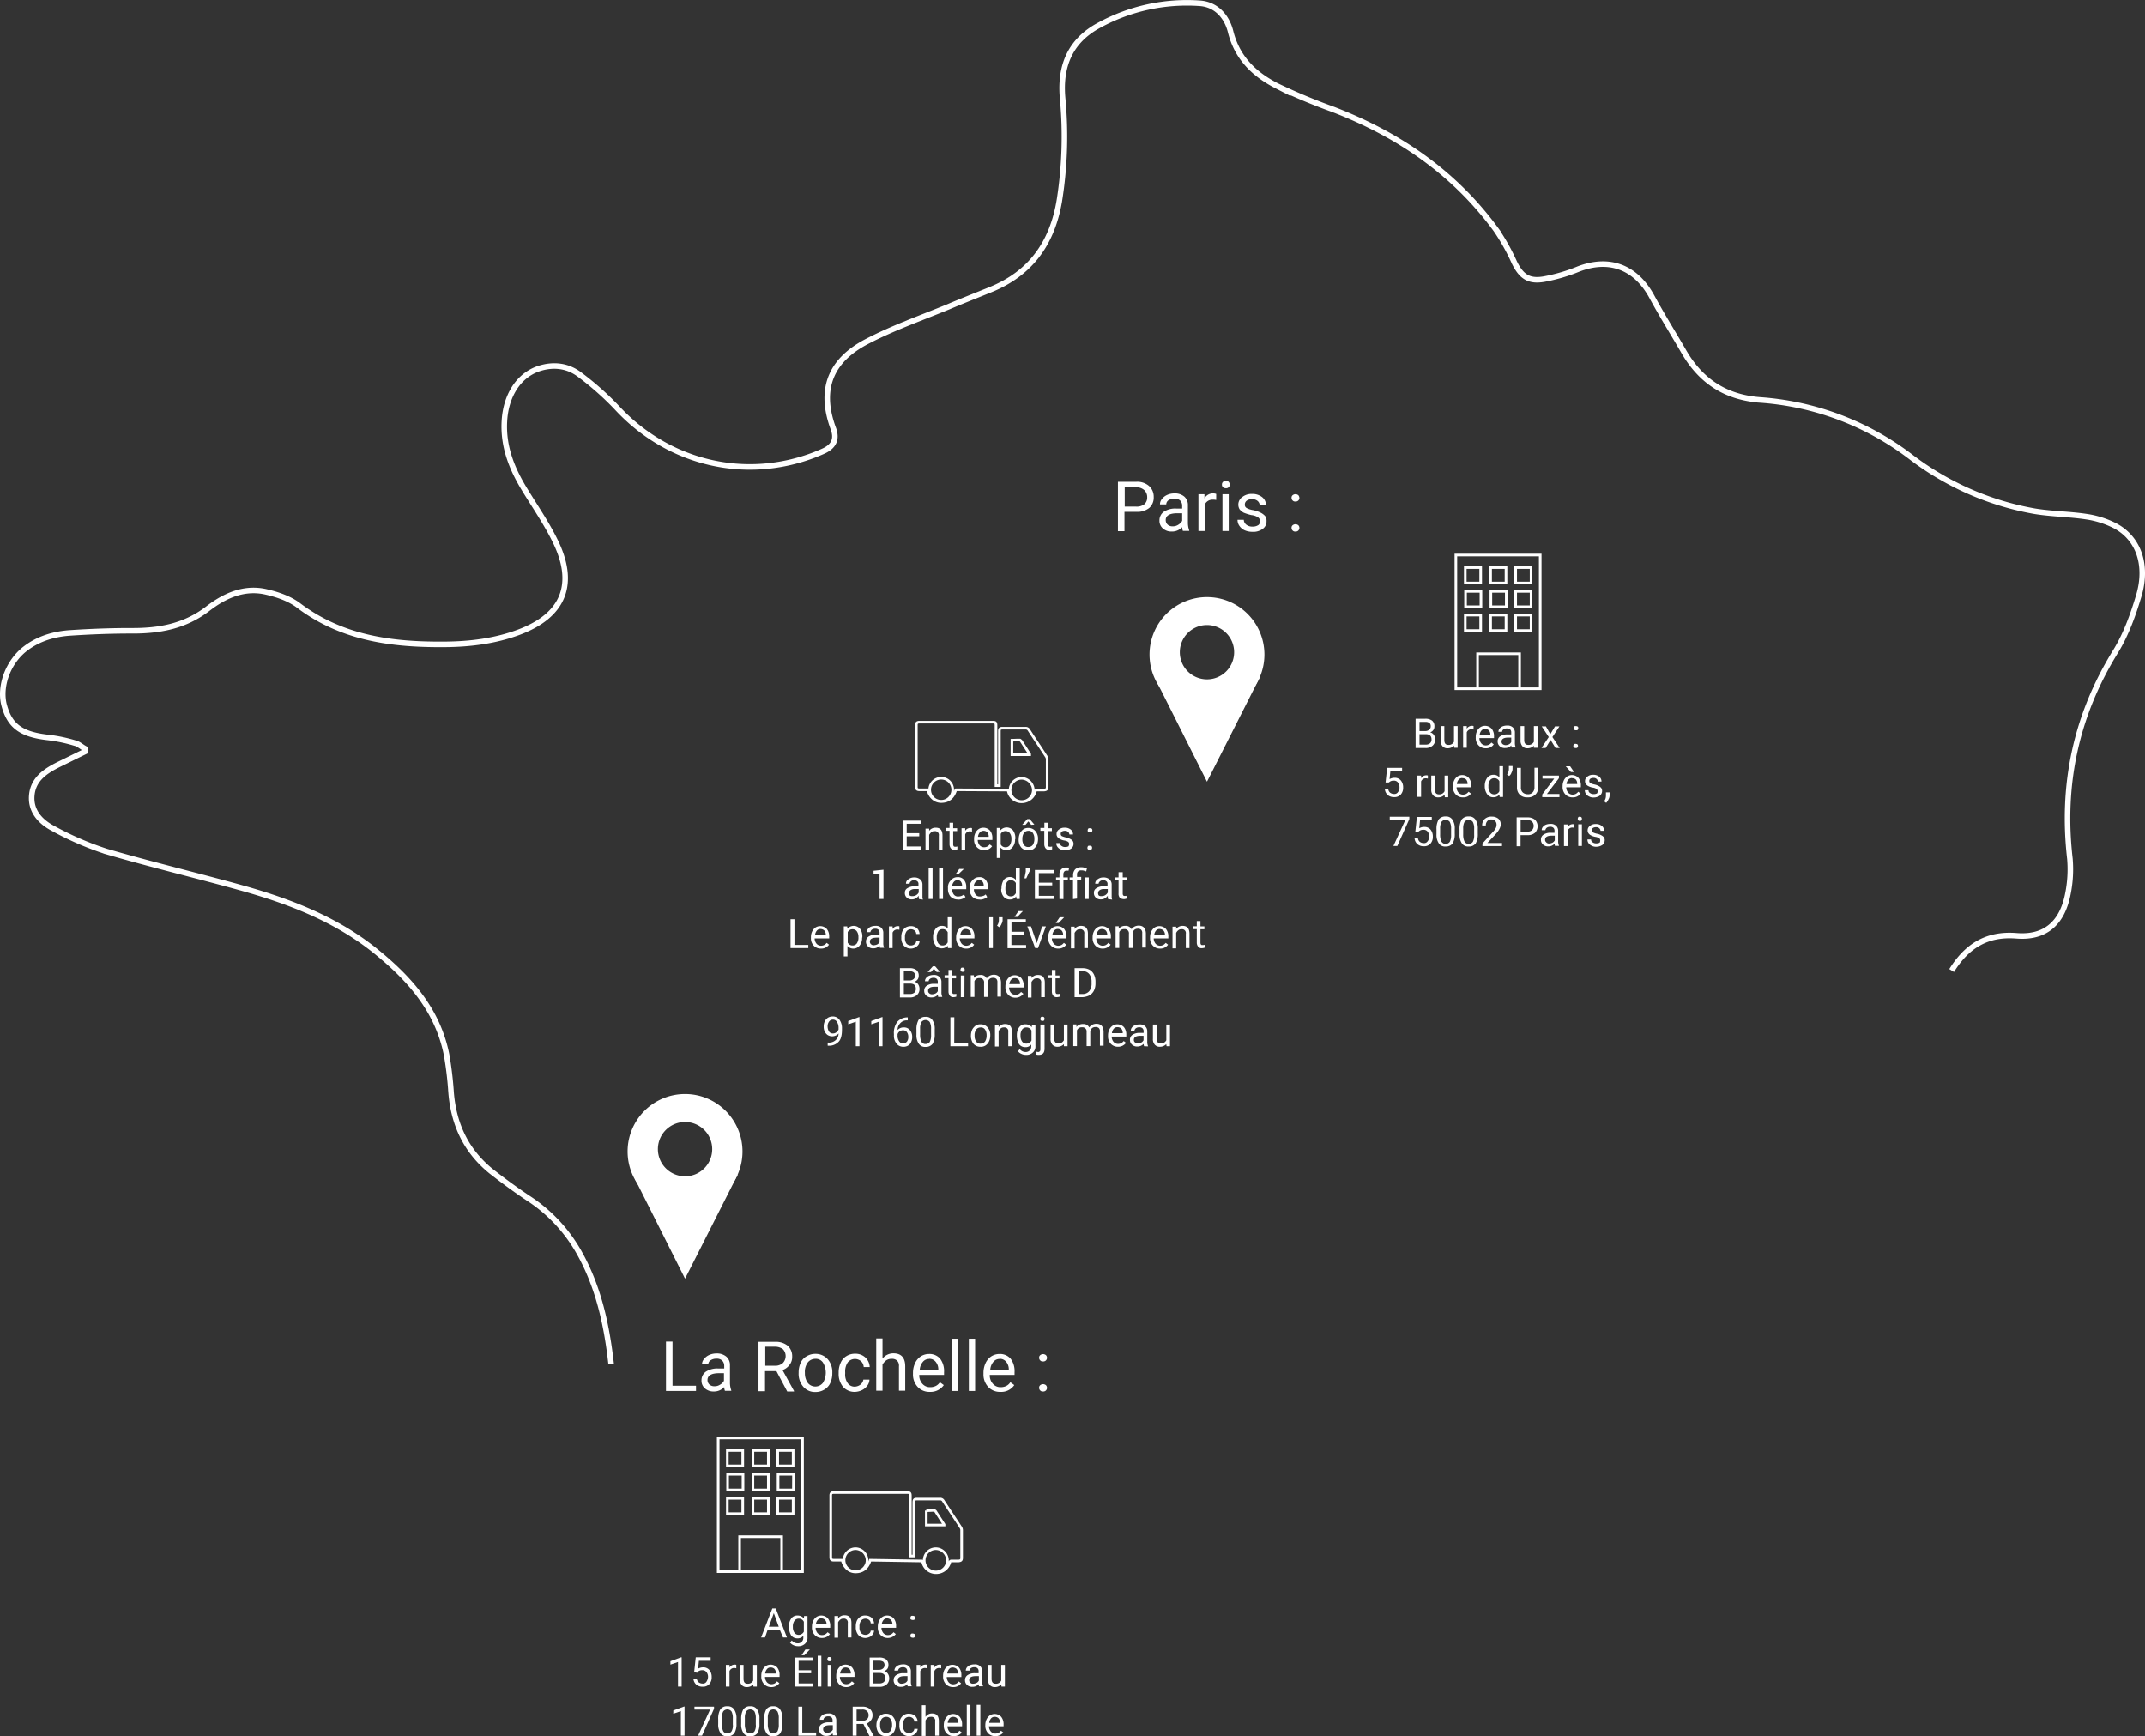 <svg xmlns="http://www.w3.org/2000/svg" xmlns:xlink="http://www.w3.org/1999/xlink" viewBox="0 0 821.53 664.85"><rect x="0" y="0" width="821.53" height="664.85" fill="#333333" stroke="none"/><defs><style>.cls-1,.cls-2,.cls-5{fill:none;}.cls-2,.cls-5{stroke:#fff;stroke-miterlimit:10;}.cls-2{stroke-width:2.12px;}.cls-3{fill:#fff;}.cls-4{isolation:isolate;}.cls-6{clip-path:url(#clip-path);}.cls-7{clip-path:url(#clip-path-2);}.cls-8{clip-path:url(#clip-path-3);}</style><clipPath id="clip-path"><rect class="cls-1" x="466.37" y="370.65" width="357.4" height="219.1"></rect></clipPath><clipPath id="clip-path-2"><rect class="cls-1" x="467.97" y="386.15" width="354.2" height="187.9"></rect></clipPath><clipPath id="clip-path-3"><rect class="cls-1" x="465.97" y="386.15" width="357.7" height="187.9"></rect></clipPath></defs><g id="Calque_2" data-name="Calque 2"><g id="Calque_2-2" data-name="Calque 2"><path class="cls-2" d="M234.07,522.35c-1.7-15.2-4.9-29.9-12.6-43.3a59.54,59.54,0,0,0-19.3-20.3c-4.8-3.2-9.4-6.6-13.9-10.1-9.6-7.7-14.5-17.9-15.5-30.3a136.09,136.09,0,0,0-1.7-14.3c-3.4-17.3-14.3-29.4-27.3-39.9-14.9-12-32.4-18.8-50.4-23.9-17.5-4.9-35.2-9.1-52.7-14.2a117.52,117.52,0,0,1-20.3-8.8c-4.8-2.5-8.7-6.6-8.2-12.6.5-6.3,5.3-9.4,10.3-11.9,3.3-1.6,6.7-3.3,10-4.9v-1.2c-1.3-.7-2.4-1.8-3.8-2.1a58.27,58.27,0,0,0-9.9-2.1c-10.3-1.1-14.9-4.2-17.1-12.1-2.1-7.4,1.4-16.9,8.1-22,5.1-3.9,11.1-5.6,17.3-6,7.6-.5,15.3-.8,22.9-.8,10.8.1,20.8-1.6,29.8-8.6,6.4-4.9,13.8-8.2,22.1-6.3,4.4,1,9.1,2.6,12.6,5.3,16.9,12.7,36.3,15,56.3,14.8,9.5-.1,18.9-1.3,27.8-4.6,17.3-6.4,22.3-18.5,13.9-35.3-3.3-6.7-7.6-12.9-11.5-19.3-4.9-8-8.3-16.4-7.8-26.1.5-9.9,5.4-17.7,13.2-20.3,5.5-1.8,11-1.2,15.6,2.3a110.57,110.57,0,0,1,14.5,12.9c19.7,21.1,49.1,28.1,75.8,17.7,1.2-.5,2.5-1,3.7-1.6,3.5-1.8,4.6-4.5,3.2-8.3-6.2-16.7.6-26.9,12.5-33.2,10.1-5.3,20.9-9.1,31.4-13.4,5.4-2.3,10.8-4.4,16.2-6.6,15.4-6.2,23.8-17.8,26.5-34.3a155.91,155.91,0,0,0,1.2-39.2c-1.1-12.6,3.2-22.1,14.2-27.9a70.09,70.09,0,0,1,38.3-8.3c6.2.4,10.3,4.9,11.8,10.7,2.5,10.2,9.1,16.5,17.7,20.9a226.46,226.46,0,0,0,21.5,9c25,9.6,46.4,24.1,62.5,46.1a80.17,80.17,0,0,1,7,12.5c2.7,5.5,5.6,7.5,11.6,6.4a65.71,65.71,0,0,0,12.9-3.8c11.9-4.6,22-.8,28.2,10.6,3.9,7.2,8.3,14.2,12.4,21.3,6.6,11.2,16,17.2,29,18.2a107.48,107.48,0,0,1,57.5,21.6,109.28,109.28,0,0,0,47.6,21c6.6,1.1,13.3,1.1,19.9,2.1a35.35,35.35,0,0,1,11,3.5c8.9,4.7,12.6,14.9,9.1,26.7-2.2,7.4-4.9,14.9-8.9,21.4-15.1,24.4-20.8,50.8-17.5,79.4a47.7,47.7,0,0,1-.8,13.6c-2.2,11.2-8.8,16.8-19.7,15.9-11.4-.9-19,4-24.8,13.3"></path><path class="cls-3" d="M443.07,261.15l19.2,38.2,11.4-22.5c0-.1,8.8-17.3,8.8-17.4"></path><path class="cls-3" d="M462.27,260.15a10.4,10.4,0,1,1,10.4-10.4,10.39,10.39,0,0,1-10.4,10.4m0-31.5a22,22,0,1,0,22,22,22,22,0,0,0-22-22"></path><g class="cls-4"><path class="cls-3" d="M430.67,196v7.4h-2.5v-18.9h7a6.9,6.9,0,0,1,4.9,1.6,5.45,5.45,0,0,1,1.8,4.2,5.27,5.27,0,0,1-1.7,4.2,7.18,7.18,0,0,1-4.9,1.5Zm0-2h4.5a4.77,4.77,0,0,0,3.1-.9,3.39,3.39,0,0,0,1.1-2.7,3.69,3.69,0,0,0-1.1-2.7,4.47,4.47,0,0,0-2.9-1.1h-4.6V194Z"></path></g><g class="cls-4"><path class="cls-3" d="M453.07,203.35a4.31,4.31,0,0,1-.3-1.5,5.23,5.23,0,0,1-4,1.7,4.87,4.87,0,0,1-3.4-1.2,3.8,3.8,0,0,1-1.3-3,4,4,0,0,1,1.7-3.4,8,8,0,0,1,4.7-1.2h2.3v-1.1a2.79,2.79,0,0,0-.8-2,2.92,2.92,0,0,0-2.2-.7,3.8,3.8,0,0,0-2.2.6,1.92,1.92,0,0,0-.9,1.6h-2.4a3.06,3.06,0,0,1,.7-2,5.26,5.26,0,0,1,2-1.6,6.71,6.71,0,0,1,2.8-.6,5.59,5.59,0,0,1,3.8,1.2,4.22,4.22,0,0,1,1.4,3.3V200a8.72,8.72,0,0,0,.5,3.1v.2h-2.4Zm-3.9-1.8a3.7,3.7,0,0,0,2.1-.6,4.31,4.31,0,0,0,1.5-1.5v-2.9h-1.9c-2.9,0-4.4.9-4.4,2.6a2.34,2.34,0,0,0,.8,1.8A2.71,2.71,0,0,0,449.17,201.55Z"></path><path class="cls-3" d="M465.77,191.45a4.87,4.87,0,0,0-1.2-.1,3.21,3.21,0,0,0-3.2,2v10H459v-14.1h2.3v1.6a3.7,3.7,0,0,1,3.4-1.9,3.09,3.09,0,0,1,1.1.2v2.3Z"></path><path class="cls-3" d="M468,185.55a1.28,1.28,0,0,1,.4-1,1.25,1.25,0,0,1,1.1-.4,1.37,1.37,0,0,1,1.1.4,1.78,1.78,0,0,1,.4,1,1.28,1.28,0,0,1-.4,1,1.25,1.25,0,0,1-1.1.4,1.37,1.37,0,0,1-1.1-.4A1.16,1.16,0,0,1,468,185.55Zm2.6,17.8h-2.4v-14.1h2.4Z"></path><path class="cls-3" d="M482.57,199.65a1.68,1.68,0,0,0-.7-1.5,5.49,5.49,0,0,0-2.6-.9,20.48,20.48,0,0,1-2.9-.9,5.34,5.34,0,0,1-1.6-1.3,3.45,3.45,0,0,1-.5-1.8,3.51,3.51,0,0,1,1.5-2.9,5.67,5.67,0,0,1,3.7-1.2,6.05,6.05,0,0,1,3.9,1.2,3.93,3.93,0,0,1,1.5,3.2h-2.4a2.29,2.29,0,0,0-.8-1.7,3.14,3.14,0,0,0-2.1-.7,3.28,3.28,0,0,0-2.1.6,1.8,1.8,0,0,0-.7,1.5,1.36,1.36,0,0,0,.7,1.3,7.26,7.26,0,0,0,2.5.8,12.09,12.09,0,0,1,2.9,1,5.86,5.86,0,0,1,1.7,1.3,3,3,0,0,1,.5,1.9,3.44,3.44,0,0,1-1.5,3,6,6,0,0,1-3.9,1.1,7.31,7.31,0,0,1-3-.6,4.8,4.8,0,0,1-2-1.7,3.89,3.89,0,0,1-.7-2.3h2.4a2.42,2.42,0,0,0,1,1.9,3.61,3.61,0,0,0,2.4.7,3.8,3.8,0,0,0,2.2-.6A1.68,1.68,0,0,0,482.57,199.65Z"></path><path class="cls-3" d="M494.67,202.15a1.16,1.16,0,0,1,.4-1,1.71,1.71,0,0,1,2.2,0,1.45,1.45,0,0,1,0,2,1.37,1.37,0,0,1-1.1.4,1.25,1.25,0,0,1-1.1-.4A1.28,1.28,0,0,1,494.67,202.15Zm0-11.5a1.16,1.16,0,0,1,.4-1,1.71,1.71,0,0,1,2.2,0,1.78,1.78,0,0,1,.4,1,1.28,1.28,0,0,1-.4,1,1.37,1.37,0,0,1-1.1.4,1.25,1.25,0,0,1-1.1-.4A1.28,1.28,0,0,1,494.67,190.65Z"></path></g><g class="cls-4"><path class="cls-3" d="M542.17,286.35v-11.1h3.6a4.15,4.15,0,0,1,2.7.7,2.66,2.66,0,0,1,.9,2.2,2.3,2.3,0,0,1-.4,1.4,2.73,2.73,0,0,1-1.2.9,2.43,2.43,0,0,1,1.4,1,3.1,3.1,0,0,1,.5,1.7,3,3,0,0,1-1,2.4,3.83,3.83,0,0,1-2.7.9h-3.8Zm1.5-6.4h2.2a2.25,2.25,0,0,0,1.5-.5,1.61,1.61,0,0,0,.6-1.3,1.58,1.58,0,0,0-.5-1.3,2.54,2.54,0,0,0-1.6-.4h-2.2Zm0,1.2v4h2.4a2.54,2.54,0,0,0,1.6-.5,1.89,1.89,0,0,0,.6-1.5c0-1.3-.7-2-2.2-2Z"></path><path class="cls-3" d="M556.87,285.55a3.31,3.31,0,0,1-2.4,1,2.48,2.48,0,0,1-2-.8,3.17,3.17,0,0,1-.7-2.3v-5.4h1.4v5.3c0,1.3.5,1.9,1.5,1.9a2.2,2.2,0,0,0,2.2-1.2v-6h1.4v8.3H557Z"></path></g><g class="cls-4"><path class="cls-3" d="M564.37,279.35c-.2,0-.4-.1-.7-.1a1.87,1.87,0,0,0-1.9,1.2v5.9h-1.4v-8.3h1.4v1a2.31,2.31,0,0,1,2-1.1c.3,0,.5,0,.6.1v1.3Z"></path></g><g class="cls-4"><path class="cls-3" d="M569,286.55a3.69,3.69,0,0,1-2.7-1.1,4.08,4.08,0,0,1-1.1-3v-.3a5.09,5.09,0,0,1,.5-2.2,3.84,3.84,0,0,1,1.3-1.5,3.43,3.43,0,0,1,4.3.6,4.48,4.48,0,0,1,.9,3v.6h-5.6a3.22,3.22,0,0,0,.7,2,2.29,2.29,0,0,0,1.7.8,2.77,2.77,0,0,0,1.3-.3,2.36,2.36,0,0,0,.9-.8l.9.7A3.5,3.5,0,0,1,569,286.55Zm-.2-7.4a1.68,1.68,0,0,0-1.4.6,2.94,2.94,0,0,0-.7,1.7h4.1v-.1a2.35,2.35,0,0,0-.6-1.7A2,2,0,0,0,568.77,279.15Z"></path><path class="cls-3" d="M579,286.35a6.37,6.37,0,0,1-.2-.9,3.1,3.1,0,0,1-2.4,1,2.72,2.72,0,0,1-2-.7,2.34,2.34,0,0,1-.8-1.8,2.22,2.22,0,0,1,1-2,4.65,4.65,0,0,1,2.8-.7h1.4v-.7a1.59,1.59,0,0,0-.4-1.2,1.7,1.7,0,0,0-1.3-.4,2,2,0,0,0-1.3.4,1.06,1.06,0,0,0-.5.9h-1.4a1.92,1.92,0,0,1,.4-1.2,2.73,2.73,0,0,1,1.2-.9,4.67,4.67,0,0,1,1.7-.3,2.92,2.92,0,0,1,2.2.7,2.63,2.63,0,0,1,.8,2v3.8a4.18,4.18,0,0,0,.3,1.8v.1H579Zm-2.4-1a3.08,3.08,0,0,0,1.3-.3,2,2,0,0,0,.9-.9v-1.7h-1.1c-1.7,0-2.6.5-2.6,1.5a1.16,1.16,0,0,0,.4,1A2.1,2.1,0,0,0,576.57,285.35Z"></path><path class="cls-3" d="M587.47,285.55a3.31,3.31,0,0,1-2.4,1,2.48,2.48,0,0,1-2-.8,3.17,3.17,0,0,1-.7-2.3v-5.4h1.4v5.3c0,1.3.5,1.9,1.5,1.9a2.2,2.2,0,0,0,2.2-1.2v-6h1.4v8.3h-1.4Z"></path><path class="cls-3" d="M593.77,281.15l1.8-3h1.7l-2.7,4.1,2.8,4.2h-1.6l-1.9-3.1-1.9,3.1h-1.6l2.8-4.2-2.7-4.1h1.6Z"></path><path class="cls-3" d="M602.57,285.65a1.42,1.42,0,0,1,.2-.6c.1-.2.4-.2.7-.2a1.45,1.45,0,0,1,.7.2,1,1,0,0,1,0,1.2.84.84,0,0,1-.7.2,1.45,1.45,0,0,1-.7-.2A1.42,1.42,0,0,1,602.57,285.65Zm.1-6.8a1.42,1.42,0,0,1,.2-.6c.1-.2.4-.2.7-.2a1.45,1.45,0,0,1,.7.2.73.73,0,0,1,.2.6,1.42,1.42,0,0,1-.2.6c-.1.2-.4.2-.7.2a1.45,1.45,0,0,1-.7-.2C602.67,279.35,602.67,279.15,602.67,278.85Z"></path></g><g class="cls-4"><path class="cls-3" d="M530.67,299.65l.6-5.6H537v1.3h-4.5l-.3,3a3.83,3.83,0,0,1,1.9-.5,3,3,0,0,1,2.4,1,4,4,0,0,1,.9,2.7,3.83,3.83,0,0,1-.9,2.7,3.25,3.25,0,0,1-2.6,1,3.65,3.65,0,0,1-2.4-.8,3.36,3.36,0,0,1-1.1-2.3h1.3a2.1,2.1,0,0,0,.7,1.4,2.46,2.46,0,0,0,1.5.5,1.58,1.58,0,0,0,1.5-.7,2.71,2.71,0,0,0,.6-1.9,2.79,2.79,0,0,0-.6-1.8,1.86,1.86,0,0,0-1.6-.7,2.41,2.41,0,0,0-1.5.4l-.4.3Z"></path><path class="cls-3" d="M546.87,298.15c-.2,0-.4-.1-.7-.1a1.87,1.87,0,0,0-1.9,1.2v5.9h-1.4V297h1.4v1a2.31,2.31,0,0,1,2-1.1c.3,0,.5,0,.6.1v1.2Z"></path><path class="cls-3" d="M553.27,304.35a3.31,3.31,0,0,1-2.4,1,2.48,2.48,0,0,1-2-.8,3.17,3.17,0,0,1-.7-2.3V297h1.4v5.3c0,1.3.5,1.9,1.5,1.9a2.2,2.2,0,0,0,2.2-1.2v-6h1.4v8.3h-1.3Z"></path><path class="cls-3" d="M560.27,305.35a3.69,3.69,0,0,1-2.7-1.1,4.08,4.08,0,0,1-1.1-3V301a5.09,5.09,0,0,1,.5-2.2,3.84,3.84,0,0,1,1.3-1.5,3.43,3.43,0,0,1,4.3.6,4.48,4.48,0,0,1,.9,3v.6h-5.6a3.22,3.22,0,0,0,.7,2,2.29,2.29,0,0,0,1.7.8,2.77,2.77,0,0,0,1.3-.3,3.45,3.45,0,0,0,.9-.8l.9.7A3.5,3.5,0,0,1,560.27,305.35Zm-.2-7.4a1.68,1.68,0,0,0-1.4.6,2.94,2.94,0,0,0-.7,1.7h4.1v-.1a2.35,2.35,0,0,0-.6-1.7A2,2,0,0,0,560.07,298Z"></path><path class="cls-3" d="M568.67,301a5,5,0,0,1,.9-3.1,2.85,2.85,0,0,1,2.4-1.2,2.76,2.76,0,0,1,2.3,1v-4.3h1.4v11.8h-1.3l-.1-.9a3,3,0,0,1-2.4,1,2.68,2.68,0,0,1-2.3-1.2,5,5,0,0,1-.9-3.1Zm1.4.2a3.59,3.59,0,0,0,.6,2.2,1.94,1.94,0,0,0,1.6.8,2.1,2.1,0,0,0,2-1.2v-3.8a2.1,2.1,0,0,0-2-1.2,1.94,1.94,0,0,0-1.6.8A3.84,3.84,0,0,0,570.07,301.15Z"></path><path class="cls-3" d="M578,297.15l-.8-.6a3.52,3.52,0,0,0,.7-2.1v-1.1h1.4v1a2.82,2.82,0,0,1-.4,1.5A2.54,2.54,0,0,1,578,297.15Z"></path><path class="cls-3" d="M589.07,294.05v7.6a3.39,3.39,0,0,1-1,2.6,3.93,3.93,0,0,1-2.7,1.1H585a4,4,0,0,1-2.9-1,3.69,3.69,0,0,1-1.1-2.7v-7.6h1.5v7.5a2.49,2.49,0,0,0,.7,1.9,2.74,2.74,0,0,0,1.9.7,2.35,2.35,0,0,0,1.9-.7,2.74,2.74,0,0,0,.7-1.9V294h1.4Z"></path></g><g class="cls-4"><path class="cls-3" d="M592.47,304.05h4.8v1.2h-6.6v-1l4.6-6.1h-4.5V297h6.3v1Z"></path></g><g class="cls-4"><path class="cls-3" d="M602.27,305.35a3.69,3.69,0,0,1-2.7-1.1,4.08,4.08,0,0,1-1.1-3V301a5.09,5.09,0,0,1,.5-2.2,3.84,3.84,0,0,1,1.3-1.5,3.43,3.43,0,0,1,4.3.6,4.48,4.48,0,0,1,.9,3v.6h-5.6a3.22,3.22,0,0,0,.7,2,2.29,2.29,0,0,0,1.7.8,2.77,2.77,0,0,0,1.3-.3,3.45,3.45,0,0,0,.9-.8l.9.7A3.62,3.62,0,0,1,602.27,305.35Zm.6-9.7h-1.2l-2-2.2h1.7Zm-.8,2.3a1.82,1.82,0,0,0-1.4.6,2.94,2.94,0,0,0-.7,1.7h4.1v-.1a2.35,2.35,0,0,0-.6-1.7A2.17,2.17,0,0,0,602.07,298Z"></path><path class="cls-3" d="M611.87,303a1,1,0,0,0-.4-.9,3.71,3.71,0,0,0-1.5-.5,5.56,5.56,0,0,1-1.7-.6,2.36,2.36,0,0,1-.9-.8,1.8,1.8,0,0,1-.3-1.1,2,2,0,0,1,.9-1.7,3.23,3.23,0,0,1,2.2-.7,3.51,3.51,0,0,1,2.3.7,2.32,2.32,0,0,1,.9,1.9H612a1.39,1.39,0,0,0-.5-1,1.59,1.59,0,0,0-1.2-.4,2.13,2.13,0,0,0-1.2.3,1,1,0,0,0-.4.9.91.91,0,0,0,.4.8,6.4,6.4,0,0,0,1.5.5,5.56,5.56,0,0,1,1.7.6,2.72,2.72,0,0,1,1,.8,2,2,0,0,1,.3,1.1,2.27,2.27,0,0,1-.9,1.8,4.18,4.18,0,0,1-2.3.7,3.42,3.42,0,0,1-1.8-.4,2.94,2.94,0,0,1-1.2-1,2.3,2.3,0,0,1-.4-1.4h1.4a1.15,1.15,0,0,0,.6,1.1,2.12,2.12,0,0,0,1.4.4,2.5,2.5,0,0,0,1.3-.3A1.29,1.29,0,0,0,611.87,303Z"></path><path class="cls-3" d="M615.17,307.45l-.8-.6a3.52,3.52,0,0,0,.7-2.1v-1.3h1.4v1.1a2.82,2.82,0,0,1-.4,1.5A4.83,4.83,0,0,1,615.17,307.45Z"></path></g><g class="cls-4"><path class="cls-3" d="M539.77,313.65l-4.6,10.3h-1.5l4.6-10h-6v-1.2h7.5Z"></path><path class="cls-3" d="M542.07,318.45l.6-5.6h5.7v1.3h-4.5l-.3,3a3.83,3.83,0,0,1,1.9-.5,3,3,0,0,1,2.4,1,4,4,0,0,1,.9,2.7,3.83,3.83,0,0,1-.9,2.7,3.25,3.25,0,0,1-2.6,1,3.65,3.65,0,0,1-2.4-.8,3.36,3.36,0,0,1-1.1-2.3h1.3a2.1,2.1,0,0,0,.7,1.4,2.46,2.46,0,0,0,1.5.5,1.58,1.58,0,0,0,1.5-.7,2.71,2.71,0,0,0,.6-1.9,2.79,2.79,0,0,0-.6-1.8,1.86,1.86,0,0,0-1.6-.7,2.41,2.41,0,0,0-1.5.4l-.4.3Z"></path><path class="cls-3" d="M557.17,319.25a7,7,0,0,1-.8,3.7,3.16,3.16,0,0,1-2.7,1.2,2.86,2.86,0,0,1-2.6-1.2,5.84,5.84,0,0,1-.9-3.5v-1.9a7.26,7.26,0,0,1,.8-3.7,3.16,3.16,0,0,1,2.7-1.2,2.86,2.86,0,0,1,2.6,1.2,6,6,0,0,1,.9,3.6Zm-1.4-1.9a5.39,5.39,0,0,0-.5-2.6,2,2,0,0,0-3.2,0,5.21,5.21,0,0,0-.5,2.5v2.3a6.16,6.16,0,0,0,.5,2.7,1.8,1.8,0,0,0,1.6.9,1.94,1.94,0,0,0,1.6-.8,5.39,5.39,0,0,0,.5-2.6Z"></path><path class="cls-3" d="M566,319.25a7,7,0,0,1-.8,3.7,3.16,3.16,0,0,1-2.7,1.2,2.86,2.86,0,0,1-2.6-1.2,5.84,5.84,0,0,1-.9-3.5v-1.9a7.26,7.26,0,0,1,.8-3.7,3.16,3.16,0,0,1,2.7-1.2,2.86,2.86,0,0,1,2.6,1.2,6,6,0,0,1,.9,3.6Zm-1.4-1.9a5.39,5.39,0,0,0-.5-2.6,2,2,0,0,0-3.2,0,5.21,5.21,0,0,0-.5,2.5v2.3a6.16,6.16,0,0,0,.5,2.7,1.8,1.8,0,0,0,1.6.9,1.94,1.94,0,0,0,1.6-.8,5.39,5.39,0,0,0,.5-2.6Z"></path><path class="cls-3" d="M575.07,324h-7.3v-1l3.9-4.3a6.56,6.56,0,0,0,1.2-1.6,2.77,2.77,0,0,0,.3-1.3,2,2,0,0,0-.5-1.4,1.82,1.82,0,0,0-1.4-.6,2,2,0,0,0-1.6.6,2.35,2.35,0,0,0-.6,1.7h-1.4a3.17,3.17,0,0,1,1-2.5,3.83,3.83,0,0,1,2.7-.9,3.94,3.94,0,0,1,2.5.8,2.79,2.79,0,0,1,.9,2.2q0,1.65-2.1,3.9l-3,3.2h5.6V324Z"></path></g><g class="cls-4"><path class="cls-3" d="M582.37,319.65v4.4h-1.5V313H585a4.37,4.37,0,0,1,2.9.9,3.62,3.62,0,0,1,0,5,4.2,4.2,0,0,1-2.9.9h-2.6Zm0-1.2H585a2.44,2.44,0,0,0,1.8-.6,2.43,2.43,0,0,0,0-3.2,2.35,2.35,0,0,0-1.7-.6h-2.7v4.4Z"></path></g><g class="cls-4"><path class="cls-3" d="M595.57,324a6.37,6.37,0,0,1-.2-.9,3.1,3.1,0,0,1-2.4,1,2.72,2.72,0,0,1-2-.7,2.34,2.34,0,0,1-.8-1.8,2.22,2.22,0,0,1,1-2,4.65,4.65,0,0,1,2.8-.7h1.4v-.7a1.59,1.59,0,0,0-.4-1.2,1.7,1.7,0,0,0-1.3-.4,2,2,0,0,0-1.3.4,1.38,1.38,0,0,0-.5.9h-1.4a1.92,1.92,0,0,1,.4-1.2,2.73,2.73,0,0,1,1.2-.9,4.67,4.67,0,0,1,1.7-.3,2.92,2.92,0,0,1,2.2.7,2.63,2.63,0,0,1,.8,2V322a4.18,4.18,0,0,0,.3,1.8v.1h-1.5Zm-2.3-1a3.08,3.08,0,0,0,1.3-.3,2,2,0,0,0,.9-.9V320h-1.1c-1.7,0-2.6.5-2.6,1.5a1.16,1.16,0,0,0,.4,1A1.29,1.29,0,0,0,593.27,323Z"></path><path class="cls-3" d="M603,317c-.2,0-.4-.1-.7-.1a1.87,1.87,0,0,0-1.9,1.2V324H599v-8.3h1.4v1a2.31,2.31,0,0,1,2-1.1c.3,0,.5,0,.6.1V317Z"></path><path class="cls-3" d="M604.27,313.55a1.42,1.42,0,0,1,.2-.6c.1-.2.3-.2.6-.2a.85.85,0,0,1,.6.2,1,1,0,0,1,0,1.2c-.1.2-.4.2-.6.2a.85.85,0,0,1-.6-.2A1.42,1.42,0,0,1,604.27,313.55Zm1.6,10.4h-1.4v-8.3h1.4Z"></path><path class="cls-3" d="M612.87,321.85a1,1,0,0,0-.4-.9,3.71,3.71,0,0,0-1.5-.5,5.56,5.56,0,0,1-1.7-.6,2.36,2.36,0,0,1-.9-.8,1.8,1.8,0,0,1-.3-1.1,2,2,0,0,1,.9-1.7,3.23,3.23,0,0,1,2.2-.7,3.51,3.51,0,0,1,2.3.7,2.32,2.32,0,0,1,.9,1.9H613a1.39,1.39,0,0,0-.5-1,1.59,1.59,0,0,0-1.2-.4,2.13,2.13,0,0,0-1.2.3,1,1,0,0,0-.4.9.91.91,0,0,0,.4.8,6.4,6.4,0,0,0,1.5.5,5.56,5.56,0,0,1,1.7.6,2.72,2.72,0,0,1,1,.8,2,2,0,0,1,.3,1.1,2.27,2.27,0,0,1-.9,1.8,4.18,4.18,0,0,1-2.3.7,3.42,3.42,0,0,1-1.8-.4,2.94,2.94,0,0,1-1.2-1,2.3,2.3,0,0,1-.4-1.4h1.4a1.15,1.15,0,0,0,.6,1.1,2.12,2.12,0,0,0,1.4.4,2.5,2.5,0,0,0,1.3-.3A1.88,1.88,0,0,0,612.87,321.85Z"></path></g><path class="cls-5" d="M582,263.75h-16.1v-13.4H582Zm4.4-22.3h-5.9v-5.9h5.9Zm-9.6,0h-5.9v-5.9h5.9Zm-9.7,0h-5.9v-5.9h5.9Zm19.3-9.1h-5.9v-5.9h5.9Zm-9.5,0H571v-5.9h5.9Zm-9.7,0h-5.9v-5.9h5.9Zm19.2-9.1h-5.9v-5.9h5.9Zm-9.6,0h-5.9v-5.9h5.9Zm-9.7,0h-5.9v-5.9h5.9Zm22.8,40.5h-32.3v-51.2h32.3Z"></path><g class="cls-4"><path class="cls-3" d="M352.07,320.25h-4.8v3.9h5.6v1.2h-7.1v-11.1h7v1.2h-5.5v3.6h4.8Z"></path><path class="cls-3" d="M355.87,317.15v1a3,3,0,0,1,2.5-1.2c1.8,0,2.6,1,2.6,3v5.5h-1.4V320a1.45,1.45,0,0,0-1.7-1.7,1.59,1.59,0,0,0-1.2.4,3.92,3.92,0,0,0-.8,1v5.9h-1.4v-8.3h1.4Z"></path><path class="cls-3" d="M365.07,315.15v2h1.5v1.1h-1.5v5.1a1.17,1.17,0,0,0,.2.7c.1.2.4.2.7.2a2,2,0,0,0,.7-.1v1.1a4.25,4.25,0,0,1-1.1.2,1.68,1.68,0,0,1-1.4-.6,2.54,2.54,0,0,1-.5-1.6v-5.1h-1.5v-1.1h1.5v-2h1.4Z"></path></g><g class="cls-4"><path class="cls-3" d="M372.27,318.45c-.2,0-.4-.1-.7-.1a1.87,1.87,0,0,0-1.9,1.2v5.9h-1.4v-8.3h1.4v1a2.31,2.31,0,0,1,2-1.1c.3,0,.5,0,.6.1Z"></path></g><g class="cls-4"><path class="cls-3" d="M376.87,325.55a3.69,3.69,0,0,1-2.7-1.1,4.08,4.08,0,0,1-1.1-3v-.3a5.09,5.09,0,0,1,.5-2.2,3.84,3.84,0,0,1,1.3-1.5,3.43,3.43,0,0,1,4.3.6,4.48,4.48,0,0,1,.9,3v.6h-5.6a3.22,3.22,0,0,0,.7,2,2.29,2.29,0,0,0,1.7.8,2.77,2.77,0,0,0,1.3-.3,3.45,3.45,0,0,0,.9-.8l.9.7A3.5,3.5,0,0,1,376.87,325.55Zm-.2-7.4a1.82,1.82,0,0,0-1.4.6,2.94,2.94,0,0,0-.7,1.7h4.1v-.1a2.35,2.35,0,0,0-.6-1.7A2,2,0,0,0,376.67,318.15Z"></path><path class="cls-3" d="M388.77,321.35a4.48,4.48,0,0,1-.9,3,2.8,2.8,0,0,1-2.3,1.2,3,3,0,0,1-2.4-1v4h-1.4v-11.5h1.3l.1.9a3.17,3.17,0,0,1,4.8,0,4.77,4.77,0,0,1,.9,3.1v.3Zm-1.4-.1a3.59,3.59,0,0,0-.6-2.2,1.94,1.94,0,0,0-1.6-.8,2,2,0,0,0-1.9,1.1v4a2,2,0,0,0,1.9,1.1,1.94,1.94,0,0,0,1.6-.8A4.27,4.27,0,0,0,387.37,321.25Z"></path><path class="cls-3" d="M390.17,321.25a5.45,5.45,0,0,1,.5-2.2,4.71,4.71,0,0,1,1.3-1.5,3.2,3.2,0,0,1,1.9-.5,3.42,3.42,0,0,1,2.7,1.2,4.45,4.45,0,0,1,1,3.1v.1a5.45,5.45,0,0,1-.5,2.2,3.74,3.74,0,0,1-1.3,1.5,3.32,3.32,0,0,1-2,.5,3.42,3.42,0,0,1-2.7-1.2,4.53,4.53,0,0,1-.9-3.2Zm6-5.5h0l-1.2.1-1.1-1.3-1.1,1.3h-1.2v-.1l1.9-2.1h.9Zm-4.6,5.6a3.59,3.59,0,0,0,.6,2.2,1.88,1.88,0,0,0,1.7.8,2.14,2.14,0,0,0,1.7-.8,4.27,4.27,0,0,0,.6-2.4,3.8,3.8,0,0,0-.6-2.2,1.88,1.88,0,0,0-1.7-.8,2.14,2.14,0,0,0-1.7.8A4.27,4.27,0,0,0,391.57,321.35Z"></path><path class="cls-3" d="M401.37,315.15v2h1.5v1.1h-1.5v5.1a1.17,1.17,0,0,0,.2.7c.1.2.4.2.7.2a2,2,0,0,0,.7-.1v1.1a4.25,4.25,0,0,1-1.1.2,1.68,1.68,0,0,1-1.4-.6,2.54,2.54,0,0,1-.5-1.6v-5.1h-1.5v-1.1H400v-2h1.4Z"></path><path class="cls-3" d="M409.47,323.25a1,1,0,0,0-.4-.9,3.71,3.71,0,0,0-1.5-.5,5.56,5.56,0,0,1-1.7-.6,2.36,2.36,0,0,1-.9-.8,1.8,1.8,0,0,1-.3-1.1,2,2,0,0,1,.9-1.7,3.23,3.23,0,0,1,2.2-.7,3.51,3.51,0,0,1,2.3.7,2.32,2.32,0,0,1,.9,1.9h-1.4a1.39,1.39,0,0,0-.5-1,1.59,1.59,0,0,0-1.2-.4,2.13,2.13,0,0,0-1.2.3,1,1,0,0,0-.4.9.91.91,0,0,0,.4.8,6.4,6.4,0,0,0,1.5.5,5.56,5.56,0,0,1,1.7.6,2.72,2.72,0,0,1,1,.8,2,2,0,0,1,.3,1.1,2.27,2.27,0,0,1-.9,1.8,4.18,4.18,0,0,1-2.3.7,3.66,3.66,0,0,1-1.8-.4,2.94,2.94,0,0,1-1.2-1,2.3,2.3,0,0,1-.4-1.4H406a1.15,1.15,0,0,0,.6,1.1,2.12,2.12,0,0,0,1.4.4,2.5,2.5,0,0,0,1.3-.3C409.27,323.85,409.47,323.65,409.47,323.25Z"></path><path class="cls-3" d="M416.47,324.65a1.42,1.42,0,0,1,.2-.6c.1-.2.4-.2.7-.2a1.45,1.45,0,0,1,.7.2,1,1,0,0,1,0,1.2.84.84,0,0,1-.7.2,1.45,1.45,0,0,1-.7-.2A.85.85,0,0,1,416.47,324.65Zm.1-6.7a1.42,1.42,0,0,1,.2-.6c.1-.2.4-.2.7-.2a1.45,1.45,0,0,1,.7.2,1,1,0,0,1,0,1.2.84.84,0,0,1-.7.2,1.45,1.45,0,0,1-.7-.2A.73.73,0,0,1,416.57,318Z"></path></g><path class="cls-3" d="M338.37,344.25h-1.5v-9.7h-2.3v-1.1l3.8-.4v11.2Zm13.6,0c0-.3-.1-.5-.1-.7V343a3.57,3.57,0,0,1-1.1,1,2.6,2.6,0,0,1-1.5.4,2.58,2.58,0,0,1-2-.7,2.27,2.27,0,0,1-.7-1.8,1.9,1.9,0,0,1,1-1.8,5,5,0,0,1,2.6-.7h1.6v-.8a1.25,1.25,0,0,0-.4-1.1,1.7,1.7,0,0,0-1.3-.4,1.59,1.59,0,0,0-1.2.4c-.3.3-.5.5-.5.9H347a1.82,1.82,0,0,1,.8-1.6,3.57,3.57,0,0,1,2.3-.8,3.51,3.51,0,0,1,2.3.7,2.58,2.58,0,0,1,.9,2.1v4.9a2.35,2.35,0,0,0,.2.8l-1.5-.2Zm-2.5-1.1a2.55,2.55,0,0,0,2.4-1.4v-1.3h-1.7a2.46,2.46,0,0,0-1.5.5,1.27,1.27,0,0,0-.5,1.1,1.22,1.22,0,0,0,.3.9,1.5,1.5,0,0,0,1,.2Zm7.7,1.1h-1.5v-11.9h1.5Zm4,0h-1.5v-11.9h1.5Zm5.7.2a3.76,3.76,0,0,1-2.8-1.1,4.36,4.36,0,0,1-1-3V340a3.63,3.63,0,0,1,1.1-2.9,3.17,3.17,0,0,1,2.5-1.2,2.92,2.92,0,0,1,2.5,1,4,4,0,0,1,.9,2.7v.9h-5.4a3.38,3.38,0,0,0,.6,2,1.94,1.94,0,0,0,1.6.8,4.44,4.44,0,0,0,1.3-.2,2.66,2.66,0,0,0,1-.6l.6,1a3.46,3.46,0,0,1-1.2.7,4,4,0,0,1-1.7.3Zm-.2-7.4a1.76,1.76,0,0,0-1.3.6,2.93,2.93,0,0,0-.7,1.6h3.8v-.2a2.46,2.46,0,0,0-.5-1.5A1.58,1.58,0,0,0,366.67,337.05Zm.7-4.3h1.8l-2.1,2H366l1.4-2Zm7.8,11.7a3.76,3.76,0,0,1-2.8-1.1,4.36,4.36,0,0,1-1-3V340a3.63,3.63,0,0,1,1.1-2.9,3.17,3.17,0,0,1,2.5-1.2,2.92,2.92,0,0,1,2.5,1,4,4,0,0,1,.9,2.7v.9H373a3.38,3.38,0,0,0,.6,2,1.94,1.94,0,0,0,1.6.8,4.44,4.44,0,0,0,1.3-.2,2.07,2.07,0,0,0,1-.6l.6,1a3.46,3.46,0,0,1-1.2.7,4,4,0,0,1-1.7.3Zm-.2-7.4a1.76,1.76,0,0,0-1.3.6,2.93,2.93,0,0,0-.7,1.6h3.8v-.2a2.46,2.46,0,0,0-.5-1.5A1.58,1.58,0,0,0,375,337.05Zm8.6,3.2a6.06,6.06,0,0,1,.8-3.2,2.85,2.85,0,0,1,2.4-1.2,2.77,2.77,0,0,1,1.3.3,2.54,2.54,0,0,1,1,.8v-4.6h1.5v11.9h-1.2l-.2-1a2.84,2.84,0,0,1-1,.9,2.9,2.9,0,0,1-1.4.3,3,3,0,0,1-2.4-1.1,4.37,4.37,0,0,1-.9-2.9l.1-.2Zm1.5.2a3.94,3.94,0,0,0,.5,2,1.82,1.82,0,0,0,1.6.8,1.8,1.8,0,0,0,1.1-.3,3.63,3.63,0,0,0,.8-.9v-3.9a2,2,0,0,0-.8-.8,2.28,2.28,0,0,0-1.1-.3,1.7,1.7,0,0,0-1.6.9,5.21,5.21,0,0,0-.5,2.3v.2Zm9.2-6.7-1.2,2.6h-.7l.5-2.6v-1.5h1.5v1.5Zm8.7,5.3h-5.1v4h5.9v1.2h-7.4v-11.1h7.3v1.2h-5.8V338H403v1.1Zm2.8,5.2v-7.2h-1.3V336h1.3v-1a2.82,2.82,0,0,1,.7-2.1,2.49,2.49,0,0,1,1.9-.7h.5c.2,0,.4.1.6.1l-.2,1.1h-.7a1.16,1.16,0,0,0-1,.4,1.8,1.8,0,0,0-.3,1.1V336H409v1.1h-1.7v7.2Zm5.2,0v-7.2h-1.3V336H411v-.9a3.29,3.29,0,0,1,.8-2.2,3.2,3.2,0,0,1,2.3-.8,3.4,3.4,0,0,1,1,.1,10.38,10.38,0,0,0,1.2.3l-.3,1.2-.9-.3a2.77,2.77,0,0,0-.9-.1,1.7,1.7,0,0,0-1.3.4,1.59,1.59,0,0,0-.4,1.2v.9h1.6v1.1h-1.6v7.2l-1.5.2Zm6,0h-1.5V336H417Zm7.4,0c0-.3-.1-.5-.1-.7V343a3.57,3.57,0,0,1-1.1,1,2.6,2.6,0,0,1-1.5.4,2.58,2.58,0,0,1-2-.7,2.27,2.27,0,0,1-.7-1.8,1.9,1.9,0,0,1,1-1.8,4.73,4.73,0,0,1,2.6-.7h1.6v-.8a1.25,1.25,0,0,0-.4-1.1,1.7,1.7,0,0,0-1.3-.4,1.59,1.59,0,0,0-1.2.4c-.3.3-.5.5-.5.9h-1.3a1.82,1.82,0,0,1,.8-1.6,3.57,3.57,0,0,1,2.3-.8,3.51,3.51,0,0,1,2.3.7,2.58,2.58,0,0,1,.9,2.1v4.9a2.35,2.35,0,0,0,.2.8l-1.6-.2Zm-2.5-1.1a2.55,2.55,0,0,0,2.4-1.4v-1.3h-1.7a2.46,2.46,0,0,0-1.5.5,1.27,1.27,0,0,0-.5,1.1,1.22,1.22,0,0,0,.3.9,1.5,1.5,0,0,0,1,.2ZM430,334v2h1.6v1.1H430v5a1.29,1.29,0,0,0,.2.8.73.73,0,0,0,.6.2h.3a.37.37,0,0,0,.3-.1l.2,1a.76.76,0,0,1-.5.2,1.48,1.48,0,0,1-.7.1,2.46,2.46,0,0,1-1.5-.5,2.31,2.31,0,0,1-.5-1.7v-5h-1.3V336h1.3v-2Z"></path><g class="cls-4"><path class="cls-3" d="M304.27,361.85h5.3v1.2h-6.8V352h1.5Z"></path><path class="cls-3" d="M314.37,363.25a3.69,3.69,0,0,1-2.7-1.1,4.08,4.08,0,0,1-1.1-3v-.3a5.09,5.09,0,0,1,.5-2.2,3.84,3.84,0,0,1,1.3-1.5,3.43,3.43,0,0,1,4.3.6,4.48,4.48,0,0,1,.9,3v.6H312a3.22,3.22,0,0,0,.7,2,2.29,2.29,0,0,0,1.7.8,2.77,2.77,0,0,0,1.3-.3,2.36,2.36,0,0,0,.9-.8l.9.7A3.61,3.61,0,0,1,314.37,363.25Zm-.1-7.5a1.68,1.68,0,0,0-1.4.6,2.94,2.94,0,0,0-.7,1.7h4.1V358a2.35,2.35,0,0,0-.6-1.7A2.17,2.17,0,0,0,314.27,355.75Z"></path><path class="cls-3" d="M330.17,359.05a4.48,4.48,0,0,1-.9,3,3.1,3.1,0,0,1-2.3,1.2,3,3,0,0,1-2.4-1v4h-1.4v-11.5h1.3l.1.9a3.17,3.17,0,0,1,4.8,0,4.77,4.77,0,0,1,.9,3.1v.3Zm-1.4-.2a3.59,3.59,0,0,0-.6-2.2,1.94,1.94,0,0,0-1.6-.8,2,2,0,0,0-1.9,1.1v4a2,2,0,0,0,1.9,1.1,1.94,1.94,0,0,0,1.6-.8A3.84,3.84,0,0,0,328.77,358.85Z"></path><path class="cls-3" d="M337.07,363.05a6.37,6.37,0,0,1-.2-.9,3.1,3.1,0,0,1-2.4,1,2.72,2.72,0,0,1-2-.7,2.34,2.34,0,0,1-.8-1.8,2.22,2.22,0,0,1,1-2,4.65,4.65,0,0,1,2.8-.7h1.4v-.7a1.59,1.59,0,0,0-.4-1.2,1.7,1.7,0,0,0-1.3-.4,2,2,0,0,0-1.3.4,1.38,1.38,0,0,0-.5.9H332a1.92,1.92,0,0,1,.4-1.2,2.73,2.73,0,0,1,1.2-.9,4.67,4.67,0,0,1,1.7-.3,2.92,2.92,0,0,1,2.2.7,2.63,2.63,0,0,1,.8,2v3.8a4.18,4.18,0,0,0,.3,1.8v.1h-1.5Zm-2.4-1.1a3.08,3.08,0,0,0,1.3-.3,2,2,0,0,0,.9-.9v-1.7h-1.1c-1.7,0-2.6.5-2.6,1.5a1.16,1.16,0,0,0,.4,1A1.5,1.5,0,0,0,334.67,362Z"></path></g><g class="cls-4"><path class="cls-3" d="M344.47,356.05c-.2,0-.4-.1-.7-.1a1.87,1.87,0,0,0-1.9,1.2v5.9h-1.4v-8.3h1.4v1a2.31,2.31,0,0,1,2-1.1c.3,0,.5,0,.6.1Z"></path></g><g class="cls-4"><path class="cls-3" d="M349,362.05a2.11,2.11,0,0,0,1.3-.5,1.38,1.38,0,0,0,.6-1.1h1.3a2.65,2.65,0,0,1-.5,1.4,3.6,3.6,0,0,1-2.8,1.4,3.69,3.69,0,0,1-2.7-1.1,4.45,4.45,0,0,1-1-3.1v-.2a5.38,5.38,0,0,1,.4-2.2,3.74,3.74,0,0,1,1.3-1.5,4.23,4.23,0,0,1,2-.5,3.57,3.57,0,0,1,2.3.8,3.25,3.25,0,0,1,1,2.2h-1.3a1.61,1.61,0,0,0-.6-1.3,2.17,2.17,0,0,0-1.4-.5,2.14,2.14,0,0,0-1.7.8,3.59,3.59,0,0,0-.6,2.2v.3a3.4,3.4,0,0,0,.6,2.2A2.27,2.27,0,0,0,349,362.05Z"></path><path class="cls-3" d="M357.37,358.85a5,5,0,0,1,.9-3.1,2.85,2.85,0,0,1,2.4-1.2,2.76,2.76,0,0,1,2.3,1v-4.3h1.4v11.8h-1.3l-.1-.9a3,3,0,0,1-2.4,1,2.68,2.68,0,0,1-2.3-1.2,5,5,0,0,1-.9-3.1Zm1.4.2a3.59,3.59,0,0,0,.6,2.2,1.94,1.94,0,0,0,1.6.8,2.1,2.1,0,0,0,2-1.2V357a2.1,2.1,0,0,0-2-1.2,1.94,1.94,0,0,0-1.6.8A4.4,4.4,0,0,0,358.77,359.05Z"></path><path class="cls-3" d="M370,363.25a3.69,3.69,0,0,1-2.7-1.1,4.08,4.08,0,0,1-1.1-3v-.3a5.09,5.09,0,0,1,.5-2.2,3.84,3.84,0,0,1,1.3-1.5,3.43,3.43,0,0,1,4.3.6,4.48,4.48,0,0,1,.9,3v.6h-5.6a3.22,3.22,0,0,0,.7,2,2.29,2.29,0,0,0,1.7.8,2.77,2.77,0,0,0,1.3-.3,3.45,3.45,0,0,0,.9-.8l.9.7A3.61,3.61,0,0,1,370,363.25Zm-.1-7.5a1.68,1.68,0,0,0-1.4.6,2.94,2.94,0,0,0-.7,1.7h4.1V358a2.35,2.35,0,0,0-.6-1.7A2.17,2.17,0,0,0,369.87,355.75Z"></path><path class="cls-3" d="M380.27,363.05h-1.4v-11.8h1.4Z"></path><path class="cls-3" d="M382.67,355.05l-.8-.6a3.52,3.52,0,0,0,.7-2.1v-1.1H384v1a2.82,2.82,0,0,1-.4,1.5A2.54,2.54,0,0,1,382.67,355.05Z"></path></g><g class="cls-4"><path class="cls-3" d="M392.17,358h-4.8v3.9H393v1.2h-7.1V352h7v1.2h-5.5v3.6h4.8Zm-2.1-9.1h1.7l-2.1,2.2h-1.1Z"></path></g><g class="cls-4"><path class="cls-3" d="M397.07,361.15l2.1-6.4h1.4l-3,8.3h-1.1l-3-8.3h1.4Z"></path></g><g class="cls-4"><path class="cls-3" d="M405.27,363.25a3.69,3.69,0,0,1-2.7-1.1,4.08,4.08,0,0,1-1.1-3v-.3a5.09,5.09,0,0,1,.5-2.2,3.84,3.84,0,0,1,1.3-1.5,3.43,3.43,0,0,1,4.3.6,4.48,4.48,0,0,1,.9,3v.6h-5.6a3.22,3.22,0,0,0,.7,2,2.29,2.29,0,0,0,1.7.8,2.77,2.77,0,0,0,1.3-.3,3.45,3.45,0,0,0,.9-.8l.9.7A3.61,3.61,0,0,1,405.27,363.25Zm-.1-7.5a1.68,1.68,0,0,0-1.4.6,2.94,2.94,0,0,0-.7,1.7h4.1V358a2.35,2.35,0,0,0-.6-1.7A2.17,2.17,0,0,0,405.17,355.75Zm.7-4.5h1.7l-2.1,2.2h-1.1Z"></path><path class="cls-3" d="M411.57,354.75v1a3,3,0,0,1,2.5-1.2c1.7,0,2.6,1,2.6,3v5.5h-1.4v-5.5a1.45,1.45,0,0,0-1.7-1.7,1.59,1.59,0,0,0-1.2.4,3.92,3.92,0,0,0-.8,1v5.9h-1.4v-8.3h1.4Z"></path><path class="cls-3" d="M422.27,363.25a3.69,3.69,0,0,1-2.7-1.1,4.08,4.08,0,0,1-1.1-3v-.3a5.09,5.09,0,0,1,.5-2.2,3.84,3.84,0,0,1,1.3-1.5,3.43,3.43,0,0,1,4.3.6,4.48,4.48,0,0,1,.9,3v.6h-5.6a3.22,3.22,0,0,0,.7,2,2.29,2.29,0,0,0,1.7.8,2.77,2.77,0,0,0,1.3-.3,3.45,3.45,0,0,0,.9-.8l.9.7A3.75,3.75,0,0,1,422.27,363.25Zm-.2-7.5a1.68,1.68,0,0,0-1.4.6,2.94,2.94,0,0,0-.7,1.7h4.1V358a2.35,2.35,0,0,0-.6-1.7A2,2,0,0,0,422.07,355.75Z"></path><path class="cls-3" d="M428.47,354.75v.9a3.1,3.1,0,0,1,2.5-1.1,2.41,2.41,0,0,1,2.4,1.3,3.57,3.57,0,0,1,1.1-1,3.77,3.77,0,0,1,1.6-.4c1.8,0,2.7,1,2.8,2.9v5.5h-1.4v-5.5a1.7,1.7,0,0,0-.4-1.3,1.81,1.81,0,0,0-1.4-.4,1.9,1.9,0,0,0-1.3.5,2.26,2.26,0,0,0-.6,1.3V363h-1.4v-5.4a1.59,1.59,0,0,0-1.8-1.8,1.87,1.87,0,0,0-1.9,1.2v6h-1.4v-8.3h1.2Z"></path><path class="cls-3" d="M444.27,363.25a3.69,3.69,0,0,1-2.7-1.1,4.08,4.08,0,0,1-1.1-3v-.3a5.09,5.09,0,0,1,.5-2.2,3.84,3.84,0,0,1,1.3-1.5,3.43,3.43,0,0,1,4.3.6,4.48,4.48,0,0,1,.9,3v.6h-5.6a3.22,3.22,0,0,0,.7,2,2.29,2.29,0,0,0,1.7.8,2.77,2.77,0,0,0,1.3-.3,3.45,3.45,0,0,0,.9-.8l.9.7A3.61,3.61,0,0,1,444.27,363.25Zm-.1-7.5a1.68,1.68,0,0,0-1.4.6,2.94,2.94,0,0,0-.7,1.7h4.1V358a2.35,2.35,0,0,0-.6-1.7A2.39,2.39,0,0,0,444.17,355.75Z"></path><path class="cls-3" d="M450.47,354.75v1a3,3,0,0,1,2.5-1.2c1.7,0,2.6,1,2.6,3v5.5h-1.4v-5.5a1.45,1.45,0,0,0-1.7-1.7,1.59,1.59,0,0,0-1.2.4,2.72,2.72,0,0,0-.8,1v5.9h-1.4v-8.3h1.4Z"></path><path class="cls-3" d="M459.77,352.75v2h1.5v1.1h-1.5V361a1.17,1.17,0,0,0,.2.7c.1.2.4.2.7.2a2,2,0,0,0,.7-.1v1.1a4.25,4.25,0,0,1-1.1.2,1.68,1.68,0,0,1-1.4-.6,2.54,2.54,0,0,1-.5-1.6v-5.1h-1.5v-1.1h1.5v-2h1.4Z"></path></g><g class="cls-4"><path class="cls-3" d="M344.67,381.85v-11.1h3.6a4.15,4.15,0,0,1,2.7.7,2.66,2.66,0,0,1,.9,2.2,2.3,2.3,0,0,1-.4,1.4,2.73,2.73,0,0,1-1.2.9,2.43,2.43,0,0,1,1.4,1,3.1,3.1,0,0,1,.5,1.7,3,3,0,0,1-1,2.4,3.83,3.83,0,0,1-2.7.9h-3.8Zm1.5-6.4h2.2a2.25,2.25,0,0,0,1.5-.5,1.61,1.61,0,0,0,.6-1.3,1.58,1.58,0,0,0-.5-1.3,2.54,2.54,0,0,0-1.6-.4h-2.2Zm0,1.2v4h2.4a2.54,2.54,0,0,0,1.6-.5,1.89,1.89,0,0,0,.6-1.5c0-1.3-.7-2-2.2-2Z"></path><path class="cls-3" d="M359.37,381.85a6.37,6.37,0,0,1-.2-.9,3.1,3.1,0,0,1-2.4,1,2.72,2.72,0,0,1-2-.7,2.34,2.34,0,0,1-.8-1.8,2.22,2.22,0,0,1,1-2,4.65,4.65,0,0,1,2.8-.7h1.4v-.7a1.59,1.59,0,0,0-.4-1.2,1.7,1.7,0,0,0-1.3-.4,2,2,0,0,0-1.3.4,1.38,1.38,0,0,0-.5.9h-1.4a1.92,1.92,0,0,1,.4-1.2,2.73,2.73,0,0,1,1.2-.9,4.67,4.67,0,0,1,1.7-.3,2.92,2.92,0,0,1,2.2.7,2.63,2.63,0,0,1,.8,2v3.8a4.18,4.18,0,0,0,.3,1.8v.1h-1.5Zm.6-9.7h0l-1.2.1-1.1-1.3-1.1,1.3h-1.2v-.1l1.9-2.1h.9Zm-3,8.6a3.08,3.08,0,0,0,1.3-.3,2,2,0,0,0,.9-.9v-1.7h-1.1c-1.7,0-2.6.5-2.6,1.5a1.16,1.16,0,0,0,.4,1A1.5,1.5,0,0,0,357,380.75Z"></path><path class="cls-3" d="M364.67,371.55v2h1.5v1.1h-1.5v5.1a1.17,1.17,0,0,0,.2.7c.1.2.4.2.7.2a2,2,0,0,0,.7-.1v1.1a4.25,4.25,0,0,1-1.1.2,1.68,1.68,0,0,1-1.4-.6,2.54,2.54,0,0,1-.5-1.6v-5.1h-1.5v-1.1h1.5v-2h1.4Z"></path><path class="cls-3" d="M367.87,371.35a1.42,1.42,0,0,1,.2-.6c.1-.2.3-.2.6-.2a.85.85,0,0,1,.6.2,1,1,0,0,1,0,1.2c-.1.2-.4.2-.6.2a1.07,1.07,0,0,1-.6-.2A.85.85,0,0,1,367.87,371.35Zm1.5,10.5H368v-8.3h1.4Z"></path><path class="cls-3" d="M373,373.55v.9a3.1,3.1,0,0,1,2.5-1.1,2.41,2.41,0,0,1,2.4,1.3,3.57,3.57,0,0,1,1.1-1,3.77,3.77,0,0,1,1.6-.4c1.8,0,2.7,1,2.8,2.9v5.5H382v-5.5a1.7,1.7,0,0,0-.4-1.3,1.81,1.81,0,0,0-1.4-.4,1.9,1.9,0,0,0-1.3.5,2.26,2.26,0,0,0-.6,1.3v5.5h-1.4v-5.4a1.59,1.59,0,0,0-1.8-1.8,1.87,1.87,0,0,0-1.9,1.2v6h-1.4v-8.3H373Z"></path><path class="cls-3" d="M388.87,382.05a3.69,3.69,0,0,1-2.7-1.1,4.08,4.08,0,0,1-1.1-3v-.3a5.09,5.09,0,0,1,.5-2.2,3.84,3.84,0,0,1,1.3-1.5,3.43,3.43,0,0,1,4.3.6,4.48,4.48,0,0,1,.9,3v.6h-5.6a3.22,3.22,0,0,0,.7,2,2.29,2.29,0,0,0,1.7.8,2.77,2.77,0,0,0,1.3-.3,3.45,3.45,0,0,0,.9-.8l.9.7A3.75,3.75,0,0,1,388.87,382.05Zm-.2-7.5a1.68,1.68,0,0,0-1.4.6,2.94,2.94,0,0,0-.7,1.7h4.1v-.1a2.35,2.35,0,0,0-.6-1.7A2,2,0,0,0,388.67,374.55Z"></path><path class="cls-3" d="M395.07,373.55v1a3,3,0,0,1,2.5-1.2c1.8,0,2.6,1,2.6,3v5.5h-1.4v-5.5a1.45,1.45,0,0,0-1.7-1.7,1.59,1.59,0,0,0-1.2.4,3.92,3.92,0,0,0-.8,1V382h-1.4v-8.3h1.4Z"></path><path class="cls-3" d="M404.27,371.55v2h1.5v1.1h-1.5v5.1a1.17,1.17,0,0,0,.2.7c.1.2.4.2.7.2a2,2,0,0,0,.7-.1v1.1a4.25,4.25,0,0,1-1.1.2,1.68,1.68,0,0,1-1.4-.6,2.54,2.54,0,0,1-.5-1.6v-5.1h-1.5v-1.1h1.5v-2h1.4Z"></path><path class="cls-3" d="M411.57,381.85v-11.1h3.1a5.54,5.54,0,0,1,2.6.6,4.24,4.24,0,0,1,1.7,1.8,6,6,0,0,1,.6,2.7v.7a6.09,6.09,0,0,1-.6,2.8,4.24,4.24,0,0,1-1.7,1.8,7.13,7.13,0,0,1-2.6.7Zm1.5-9.9v8.7h1.5a3.31,3.31,0,0,0,2.6-1.1,4.48,4.48,0,0,0,.9-3V376a4.66,4.66,0,0,0-.9-3,3.1,3.1,0,0,0-2.5-1.1h-1.6Z"></path></g><g class="cls-4"><path class="cls-3" d="M321.17,395.75a2.26,2.26,0,0,1-1.1.8,3.19,3.19,0,0,1-1.4.3,3.37,3.37,0,0,1-1.7-.5,3.48,3.48,0,0,1-1.1-1.3,4.06,4.06,0,0,1-.4-1.9,4.48,4.48,0,0,1,.4-2,3.33,3.33,0,0,1,1.2-1.4,3.45,3.45,0,0,1,1.8-.5,3.09,3.09,0,0,1,2.6,1.2,5.5,5.5,0,0,1,1,3.4v.4c0,2.2-.4,3.8-1.3,4.7a5,5,0,0,1-3.9,1.5H317v-1.2h.3a3.67,3.67,0,0,0,2.7-.9A3.39,3.39,0,0,0,321.17,395.75Zm-2.2,0a2,2,0,0,0,1.3-.4,3.13,3.13,0,0,0,.9-1.1v-.6a4.14,4.14,0,0,0-.6-2.3,1.76,1.76,0,0,0-1.5-.9,1.8,1.8,0,0,0-1.5.7,2.88,2.88,0,0,0-.6,1.9,3.56,3.56,0,0,0,.5,1.9A1.66,1.66,0,0,0,319,395.75Z"></path><path class="cls-3" d="M329.17,400.65h-1.4v-9.4l-2.9,1V391l4.1-1.5h.2v11.2Z"></path><path class="cls-3" d="M338,400.65h-1.4v-9.4l-2.9,1V391l4.1-1.5h.2v11.2Z"></path><path class="cls-3" d="M347.67,389.55v1.2h-.2a3.25,3.25,0,0,0-2.6,1,3.75,3.75,0,0,0-1.1,2.7,3,3,0,0,1,2.4-1,2.76,2.76,0,0,1,2.3,1,3.92,3.92,0,0,1,.9,2.6,4.28,4.28,0,0,1-.9,2.8,3.17,3.17,0,0,1-2.5,1,3.22,3.22,0,0,1-2.6-1.2,4.72,4.72,0,0,1-1-3.2V396a7.12,7.12,0,0,1,1.3-4.7,5.1,5.1,0,0,1,3.9-1.7Zm-1.8,5a2,2,0,0,0-1.3.4,2.1,2.1,0,0,0-.8,1.1v.5a3.59,3.59,0,0,0,.6,2.2,1.66,1.66,0,0,0,1.5.8,1.8,1.8,0,0,0,1.5-.7,2.73,2.73,0,0,0,.5-1.8,2.88,2.88,0,0,0-.6-1.9A1.68,1.68,0,0,0,345.87,394.55Z"></path><path class="cls-3" d="M358,396a7,7,0,0,1-.8,3.7,3.16,3.16,0,0,1-2.7,1.2,2.86,2.86,0,0,1-2.6-1.2,5.84,5.84,0,0,1-.9-3.5v-1.9a7.26,7.26,0,0,1,.8-3.7,3.16,3.16,0,0,1,2.7-1.2,2.86,2.86,0,0,1,2.6,1.2,6,6,0,0,1,.9,3.6Zm-1.4-2a5.39,5.39,0,0,0-.5-2.6,2,2,0,0,0-3.2,0,5.21,5.21,0,0,0-.5,2.5v2.3a6.16,6.16,0,0,0,.5,2.7,1.7,1.7,0,0,0,1.6.9,1.94,1.94,0,0,0,1.6-.8,5.39,5.39,0,0,0,.5-2.6Z"></path><path class="cls-3" d="M365.47,399.45h5.3v1.2H364v-11.1h1.5Z"></path><path class="cls-3" d="M371.87,396.45a5.45,5.45,0,0,1,.5-2.2,4.71,4.71,0,0,1,1.3-1.5,3.2,3.2,0,0,1,1.9-.5,3.42,3.42,0,0,1,2.7,1.2,4.45,4.45,0,0,1,1,3.1v.1a5.45,5.45,0,0,1-.5,2.2,3.74,3.74,0,0,1-1.3,1.5,3.32,3.32,0,0,1-2,.5,3.42,3.42,0,0,1-2.7-1.2,5.07,5.07,0,0,1-.9-3.2Zm1.4.2a3.59,3.59,0,0,0,.6,2.2,1.88,1.88,0,0,0,1.7.8,2.14,2.14,0,0,0,1.7-.8,4.27,4.27,0,0,0,.6-2.4,3.8,3.8,0,0,0-.6-2.2,1.88,1.88,0,0,0-1.7-.8,2.14,2.14,0,0,0-1.7.8A3.84,3.84,0,0,0,373.27,396.65Z"></path><path class="cls-3" d="M382.47,392.35v1a3,3,0,0,1,2.5-1.2c1.8,0,2.6,1,2.6,3v5.5h-1.4v-5.5a1.45,1.45,0,0,0-1.7-1.7,1.59,1.59,0,0,0-1.2.4,2.72,2.72,0,0,0-.8,1v5.9h-1.4v-8.3h1.4Z"></path><path class="cls-3" d="M389.47,396.45a5,5,0,0,1,.9-3.1,2.77,2.77,0,0,1,2.4-1.1,3,3,0,0,1,2.4,1.1l.1-.9h1.3v8.1a3,3,0,0,1-1,2.5,3.57,3.57,0,0,1-2.6.9,3.92,3.92,0,0,1-1.8-.4,3.45,3.45,0,0,1-1.3-1l.7-.8a2.79,2.79,0,0,0,2.2,1.1,2.06,2.06,0,0,0,2.2-2.2V400a2.76,2.76,0,0,1-2.3,1,2.85,2.85,0,0,1-2.4-1.2A6.44,6.44,0,0,1,389.47,396.45Zm1.4.2a3.59,3.59,0,0,0,.6,2.2,1.94,1.94,0,0,0,1.6.8,2.2,2.2,0,0,0,2-1.2v-3.8a2.1,2.1,0,0,0-2-1.2,1.94,1.94,0,0,0-1.6.8A3.84,3.84,0,0,0,390.87,396.65Z"></path><path class="cls-3" d="M400.07,392.35v9.2c0,1.6-.7,2.4-2.2,2.4a2.77,2.77,0,0,1-.9-.1v-1.1c.2,0,.4.1.6.1a.78.78,0,0,0,.7-.3c.2-.2.2-.5.2-.9v-9.3Zm-1.6-2.2a1.42,1.42,0,0,1,.2-.6c.1-.2.3-.2.6-.2a.85.85,0,0,1,.6.2,1,1,0,0,1,0,1.2c-.1.2-.4.2-.6.2a.71.71,0,0,1-.8-.8Z"></path><path class="cls-3" d="M407.47,399.85a3.31,3.31,0,0,1-2.4,1,2.48,2.48,0,0,1-2-.8,3.17,3.17,0,0,1-.7-2.3v-5.4h1.4v5.3c0,1.3.5,1.9,1.5,1.9a2.2,2.2,0,0,0,2.2-1.2v-6h1.4v8.3h-1.4Z"></path><path class="cls-3" d="M412.27,392.35v.9a3.1,3.1,0,0,1,2.5-1.1,2.41,2.41,0,0,1,2.4,1.3,3.57,3.57,0,0,1,1.1-1,3.77,3.77,0,0,1,1.6-.4c1.8,0,2.7,1,2.8,2.9v5.5h-1.4V395a1.7,1.7,0,0,0-.4-1.3,1.81,1.81,0,0,0-1.4-.4,1.9,1.9,0,0,0-1.3.5,2.26,2.26,0,0,0-.6,1.3v5.5h-1.4v-5.4a1.59,1.59,0,0,0-1.8-1.8,1.87,1.87,0,0,0-1.9,1.2v6h-1.4v-8.3h1.2Z"></path><path class="cls-3" d="M428.17,400.85a3.69,3.69,0,0,1-2.7-1.1,4.08,4.08,0,0,1-1.1-3v-.3a5.09,5.09,0,0,1,.5-2.2,3.84,3.84,0,0,1,1.3-1.5,3.43,3.43,0,0,1,4.3.6,4.48,4.48,0,0,1,.9,3v.6h-5.6a3.22,3.22,0,0,0,.7,2,2.29,2.29,0,0,0,1.7.8,2.77,2.77,0,0,0,1.3-.3,3.45,3.45,0,0,0,.9-.8l.9.7A3.75,3.75,0,0,1,428.17,400.85Zm-.2-7.5a1.68,1.68,0,0,0-1.4.6,2.94,2.94,0,0,0-.7,1.7H430v-.1a2.35,2.35,0,0,0-.6-1.7A2,2,0,0,0,428,393.35Z"></path><path class="cls-3" d="M438.17,400.65a6.37,6.37,0,0,1-.2-.9,3.1,3.1,0,0,1-2.4,1,2.72,2.72,0,0,1-2-.7,2.34,2.34,0,0,1-.8-1.8,2.22,2.22,0,0,1,1-2,4.65,4.65,0,0,1,2.8-.7H438V395a1.59,1.59,0,0,0-.4-1.2,1.7,1.7,0,0,0-1.3-.4,2,2,0,0,0-1.3.4,1.38,1.38,0,0,0-.5.9h-1.4a1.92,1.92,0,0,1,.4-1.2,2.73,2.73,0,0,1,1.2-.9,4.67,4.67,0,0,1,1.7-.3,2.92,2.92,0,0,1,2.2.7,2.63,2.63,0,0,1,.8,2v3.8a4.18,4.18,0,0,0,.3,1.8v.1Zm-2.4-1.1a3.08,3.08,0,0,0,1.3-.3,2,2,0,0,0,.9-.9v-1.7h-1.1c-1.7,0-2.6.5-2.6,1.5a1.16,1.16,0,0,0,.4,1A1.37,1.37,0,0,0,435.77,399.55Z"></path><path class="cls-3" d="M446.67,399.85a3.31,3.31,0,0,1-2.4,1,2.48,2.48,0,0,1-2-.8,3.17,3.17,0,0,1-.7-2.3v-5.4H443v5.3c0,1.3.5,1.9,1.5,1.9a2.2,2.2,0,0,0,2.2-1.2v-6h1.4v8.3h-1.3Z"></path></g><path class="cls-5" d="M387.57,283.45V289h6.8v-.2l-3.3-5.1c-.1-.1-.3-.2-.4-.3C389.67,283.35,388.57,283.45,387.57,283.45Zm3.8,14.6a4.45,4.45,0,1,0,4.4,4.6,4.62,4.62,0,0,0-4.4-4.6Zm-35.3,4.4a4.41,4.41,0,0,0,8.8.4,4.41,4.41,0,1,0-8.8-.4Zm10,0c-.9,3-2.8,4.5-5.6,4.5-2.4,0-4.4-1.7-5.1-4.5h-3.2c-.9,0-1.2-.3-1.2-1.1v-23.7c0-.8.3-1.1,1.2-1.1h28.1c1,0,1.2.2,1.2,1.3v23h1.3v-20.7c0-1.1.2-1.3,1.3-1.3h8.7a1.36,1.36,0,0,1,1.3.7c2.2,3.4,4.5,6.8,6.7,10.2a1.93,1.93,0,0,1,.3,1v10.6c0,.9-.3,1.1-1.2,1.2h-2.7a.55.55,0,0,0-.6.4,5.44,5.44,0,0,1-5.2,4.1,5.22,5.22,0,0,1-5.2-4.1c-.1-.5-.4-.4-.7-.4l-19.4-.1Z"></path><path class="cls-3" d="M243.17,451.45l19.2,38.2,11.4-22.5c0-.1,8.8-17.3,8.8-17.4"></path><path class="cls-3" d="M262.37,450.45a10.4,10.4,0,1,1,10.4-10.4,10.39,10.39,0,0,1-10.4,10.4m0-31.5a22,22,0,1,0,22,22,22,22,0,0,0-22-22"></path><g class="cls-4"><path class="cls-3" d="M257.57,530.65h9v2h-11.5v-18.9h2.5Z"></path><path class="cls-3" d="M277.67,532.65a4.31,4.31,0,0,1-.3-1.5,5.23,5.23,0,0,1-4,1.7,4.87,4.87,0,0,1-3.4-1.2,3.8,3.8,0,0,1-1.3-3,4,4,0,0,1,1.7-3.4,8,8,0,0,1,4.7-1.2h2.3V523a2.79,2.79,0,0,0-.8-2,2.92,2.92,0,0,0-2.2-.7,3.8,3.8,0,0,0-2.2.6,1.92,1.92,0,0,0-.9,1.6h-2.4a3.06,3.06,0,0,1,.7-2,5.26,5.26,0,0,1,2-1.6,6.71,6.71,0,0,1,2.8-.6,5.59,5.59,0,0,1,3.8,1.2,4.22,4.22,0,0,1,1.4,3.3v6.5a8.72,8.72,0,0,0,.5,3.1v.2h-2.4Zm-4-1.8a3.7,3.7,0,0,0,2.1-.6,3.61,3.61,0,0,0,1.5-1.5v-2.9h-1.9c-2.9,0-4.4.9-4.4,2.6a2.34,2.34,0,0,0,.8,1.8A2.88,2.88,0,0,0,273.67,530.85Z"></path><path class="cls-3" d="M297.37,525.05H293v7.7h-2.5v-18.9h6.3a7.18,7.18,0,0,1,4.9,1.5,5.42,5.42,0,0,1,1.7,4.2,4.8,4.8,0,0,1-1,3.1,5.66,5.66,0,0,1-2.7,2l4.4,8v.2h-2.6ZM293,523h3.8a4.36,4.36,0,0,0,3-1,3.87,3.87,0,0,0,.1-5.3,5.1,5.1,0,0,0-3-1h-3.8V523Z"></path><path class="cls-3" d="M305.87,525.55a8.74,8.74,0,0,1,.8-3.7,5.11,5.11,0,0,1,2.3-2.5,6.29,6.29,0,0,1,3.3-.9,6.19,6.19,0,0,1,4.7,2,7.57,7.57,0,0,1,1.8,5.3v.2a8.74,8.74,0,0,1-.8,3.7,5.58,5.58,0,0,1-2.3,2.5,6.4,6.4,0,0,1-3.4.9,5.83,5.83,0,0,1-4.6-2,7.57,7.57,0,0,1-1.8-5.3Zm2.4.2a6.34,6.34,0,0,0,1.1,3.8,3.7,3.7,0,0,0,5.8,0,7.46,7.46,0,0,0,0-7.8,3.3,3.3,0,0,0-2.9-1.4,3.7,3.7,0,0,0-2.9,1.4A6,6,0,0,0,308.27,525.75Z"></path><path class="cls-3" d="M327.27,531a3.78,3.78,0,0,0,2.3-.8,3.11,3.11,0,0,0,1.1-1.9H333a4,4,0,0,1-.8,2.3,5.51,5.51,0,0,1-2,1.7,6.77,6.77,0,0,1-2.7.7,5.89,5.89,0,0,1-4.6-1.9,7.74,7.74,0,0,1-1.7-5.2v-.4a8.74,8.74,0,0,1,.8-3.7,5.37,5.37,0,0,1,2.2-2.5,6,6,0,0,1,3.3-.9,5.64,5.64,0,0,1,3.9,1.4,5.37,5.37,0,0,1,1.7,3.7h-2.3a3.25,3.25,0,0,0-1-2.2,3.54,3.54,0,0,0-5.1.4,6.13,6.13,0,0,0-1,3.8v.5a5.63,5.63,0,0,0,1,3.7A3.17,3.17,0,0,0,327.27,531Z"></path><path class="cls-3" d="M338,520.25a5.31,5.31,0,0,1,4.2-2c3,0,4.5,1.7,4.5,5v9.3h-2.4v-9.3a2.78,2.78,0,0,0-.7-2.2,2.82,2.82,0,0,0-2.1-.7,3.7,3.7,0,0,0-2.1.6,5.39,5.39,0,0,0-1.4,1.6v10h-2.4v-20H338Z"></path><path class="cls-3" d="M356.17,533a6.11,6.11,0,0,1-4.7-1.9,7,7,0,0,1-1.8-5v-.4a8.74,8.74,0,0,1,.8-3.7,6.27,6.27,0,0,1,2.2-2.6,5.86,5.86,0,0,1,3.1-.9,5.37,5.37,0,0,1,4.3,1.8,7.87,7.87,0,0,1,1.5,5.2v1h-9.5a4.87,4.87,0,0,0,1.2,3.4,3.8,3.8,0,0,0,3,1.3,4.77,4.77,0,0,0,2.2-.5,4,4,0,0,0,1.5-1.4l1.5,1.1A6.15,6.15,0,0,1,356.17,533Zm-.3-12.6a3,3,0,0,0-2.4,1.1,5.16,5.16,0,0,0-1.2,3h7.1v-.2a4.47,4.47,0,0,0-1-2.8A3.07,3.07,0,0,0,355.87,520.35Z"></path><path class="cls-3" d="M367,532.65h-2.4v-20H367Z"></path><path class="cls-3" d="M373.47,532.65h-2.4v-20h2.4Z"></path><path class="cls-3" d="M383.17,533a6.11,6.11,0,0,1-4.7-1.9,7,7,0,0,1-1.8-5v-.4a8.74,8.74,0,0,1,.8-3.7,6.27,6.27,0,0,1,2.2-2.6,5.86,5.86,0,0,1,3.1-.9,5.37,5.37,0,0,1,4.3,1.8,7.87,7.87,0,0,1,1.5,5.2v1h-9.5a4.87,4.87,0,0,0,1.2,3.4,3.8,3.8,0,0,0,3,1.3,4.77,4.77,0,0,0,2.2-.5,4,4,0,0,0,1.5-1.4l1.5,1.1A6,6,0,0,1,383.17,533Zm-.3-12.6a3,3,0,0,0-2.4,1.1,5.16,5.16,0,0,0-1.2,3h7.1v-.2a4.47,4.47,0,0,0-1-2.8A3.07,3.07,0,0,0,382.87,520.35Z"></path><path class="cls-3" d="M398,531.45a1.16,1.16,0,0,1,.4-1,1.71,1.71,0,0,1,2.2,0,1.45,1.45,0,0,1,0,2,1.37,1.37,0,0,1-1.1.4,1.25,1.25,0,0,1-1.1-.4A1.28,1.28,0,0,1,398,531.45Zm0-11.5a1.16,1.16,0,0,1,.4-1,1.71,1.71,0,0,1,2.2,0,1.45,1.45,0,0,1,0,2,1.37,1.37,0,0,1-1.1.4,1.25,1.25,0,0,1-1.1-.4A1.28,1.28,0,0,1,398,520Z"></path></g><path class="cls-5" d="M354.77,578.45V584h6.8v-.2l-3.3-5.1c-.1-.1-.3-.2-.4-.3-1.1,0-2.1.1-3.1.1Zm3.7,14.6a4.45,4.45,0,1,0,4.4,4.6,4.53,4.53,0,0,0-4.4-4.6Zm-35.2,4.4a4.41,4.41,0,0,0,8.8.4,4.5,4.5,0,0,0-4.2-4.8,4.42,4.42,0,0,0-4.6,4.4Zm10,0c-.9,3-2.8,4.5-5.6,4.5-2.4,0-4.4-1.7-5.1-4.5h-3.2c-.9,0-1.2-.3-1.2-1.1v-23.7c0-.8.3-1.1,1.2-1.1h28.1c1,0,1.2.2,1.2,1.3v23H350v-20.5c0-1.1.2-1.3,1.3-1.3H360a1.36,1.36,0,0,1,1.3.7c2.2,3.4,4.5,6.8,6.7,10.2a1.93,1.93,0,0,1,.3,1v10.6c0,.9-.3,1.1-1.2,1.2h-2.7a.55.55,0,0,0-.6.4,5.44,5.44,0,0,1-5.2,4.1,5.22,5.22,0,0,1-5.2-4.1c-.1-.5-.4-.4-.7-.4l-19.4-.3Z"></path><path class="cls-5" d="M299.37,601.85h-16.1v-13.4h16.1Zm4.4-22.2h-5.9v-5.9h5.9Zm-9.5,0h-5.9v-5.9h5.9Zm-9.8,0h-5.9v-5.9h5.9Zm19.4-9.1H298v-6h5.9Zm-9.6,0h-5.9v-6h5.9Zm-9.7,0h-5.9v-6h5.9Zm19.2-9.2h-5.9v-5.9h5.9Zm-9.5,0h-5.9v-5.9h5.9Zm-9.8,0h-5.9v-5.9h5.9Zm22.9,40.5h-32.3v-51.2h32.3Z"></path><g class="cls-4"><path class="cls-3" d="M298.67,624.15H294l-1,2.9h-1.5l4.3-11.1h1.3l4.3,11.1h-1.5Zm-4.2-1.2h3.8l-1.9-5.2Z"></path><path class="cls-3" d="M302.17,622.85a5,5,0,0,1,.9-3.1,2.77,2.77,0,0,1,2.4-1.1,3,3,0,0,1,2.4,1.1l.1-.9h1.3V627a3,3,0,0,1-1,2.5,3.57,3.57,0,0,1-2.6.9,3.92,3.92,0,0,1-1.8-.4,3.45,3.45,0,0,1-1.3-1l.7-.8a2.79,2.79,0,0,0,2.2,1.1,2.06,2.06,0,0,0,2.2-2.2v-.7a2.76,2.76,0,0,1-2.3,1,2.85,2.85,0,0,1-2.4-1.2A6.44,6.44,0,0,1,302.17,622.85Zm1.5.2a3.59,3.59,0,0,0,.6,2.2,1.94,1.94,0,0,0,1.6.8,2.2,2.2,0,0,0,2-1.2v-3.8a2.1,2.1,0,0,0-2-1.2,1.94,1.94,0,0,0-1.6.8A3.84,3.84,0,0,0,303.67,623.05Z"></path><path class="cls-3" d="M314.77,627.25a3.69,3.69,0,0,1-2.7-1.1,4.08,4.08,0,0,1-1.1-3v-.3a5.09,5.09,0,0,1,.5-2.2,3.84,3.84,0,0,1,1.3-1.5,3.43,3.43,0,0,1,4.3.6,4.48,4.48,0,0,1,.9,3v.6h-5.6a3.22,3.22,0,0,0,.7,2,2.29,2.29,0,0,0,1.7.8,2.77,2.77,0,0,0,1.3-.3,3.45,3.45,0,0,0,.9-.8l.9.7A3.75,3.75,0,0,1,314.77,627.25Zm-.2-7.5a1.68,1.68,0,0,0-1.4.6,2.94,2.94,0,0,0-.7,1.7h4.1V622a2.35,2.35,0,0,0-.6-1.7A2,2,0,0,0,314.57,619.75Z"></path><path class="cls-3" d="M321,618.75v1a3,3,0,0,1,2.5-1.2c1.8,0,2.6,1,2.6,3v5.5h-1.4v-5.5a1.45,1.45,0,0,0-1.7-1.7,1.59,1.59,0,0,0-1.2.4,2.72,2.72,0,0,0-.8,1v5.9h-1.4v-8.3H321Z"></path><path class="cls-3" d="M331.57,626.05a2.11,2.11,0,0,0,1.3-.5,1.38,1.38,0,0,0,.6-1.1h1.3a2.65,2.65,0,0,1-.5,1.4,2.94,2.94,0,0,1-1.2,1,4.19,4.19,0,0,1-1.6.4,3.69,3.69,0,0,1-2.7-1.1,4.45,4.45,0,0,1-1-3.1v-.2a5.38,5.38,0,0,1,.4-2.2,3.74,3.74,0,0,1,1.3-1.5,3.32,3.32,0,0,1,2-.5,3.57,3.57,0,0,1,2.3.8,3.47,3.47,0,0,1,1,2.2h-1.3a1.61,1.61,0,0,0-.6-1.3,2.17,2.17,0,0,0-1.4-.5,2.14,2.14,0,0,0-1.7.8,3.59,3.59,0,0,0-.6,2.2v.3a3.4,3.4,0,0,0,.6,2.2A2.41,2.41,0,0,0,331.57,626.05Z"></path><path class="cls-3" d="M340,627.25a3.69,3.69,0,0,1-2.7-1.1,4.08,4.08,0,0,1-1.1-3v-.3a5.09,5.09,0,0,1,.5-2.2,3.84,3.84,0,0,1,1.3-1.5,3.43,3.43,0,0,1,4.3.6,4.48,4.48,0,0,1,.9,3v.6h-5.6a3.22,3.22,0,0,0,.7,2,2.29,2.29,0,0,0,1.7.8,2.77,2.77,0,0,0,1.3-.3,2.36,2.36,0,0,0,.9-.8l.9.7A3.89,3.89,0,0,1,340,627.25Zm-.2-7.5a1.68,1.68,0,0,0-1.4.6,2.94,2.94,0,0,0-.7,1.7h4.1V622a2.35,2.35,0,0,0-.6-1.7A2.17,2.17,0,0,0,339.77,619.75Z"></path><path class="cls-3" d="M348.67,626.35a1.42,1.42,0,0,1,.2-.6c.1-.2.4-.2.7-.2a1.45,1.45,0,0,1,.7.2.73.73,0,0,1,.2.6,1.42,1.42,0,0,1-.2.6.84.84,0,0,1-.7.2,1.45,1.45,0,0,1-.7-.2A.73.73,0,0,1,348.67,626.35Zm0-6.8a1.42,1.42,0,0,1,.2-.6c.1-.2.4-.2.7-.2a1.45,1.45,0,0,1,.7.2c.2.1.2.4.2.6a1.42,1.42,0,0,1-.2.6c-.1.2-.4.2-.7.2a1.45,1.45,0,0,1-.7-.2C348.67,620.05,348.67,619.75,348.67,619.55Z"></path></g><g class="cls-4"><path class="cls-3" d="M261.07,645.85h-1.4v-9.4l-2.9,1v-1.3l4.1-1.5h.2v11.2Z"></path><path class="cls-3" d="M265.87,640.25l.6-5.6h5.7V636h-4.5l-.3,3a3.83,3.83,0,0,1,1.9-.5,3,3,0,0,1,2.4,1,4,4,0,0,1,.9,2.7,3.83,3.83,0,0,1-.9,2.7,3.25,3.25,0,0,1-2.6,1,3.65,3.65,0,0,1-2.4-.8,3.36,3.36,0,0,1-1.1-2.3h1.3a2.1,2.1,0,0,0,.7,1.4,2.46,2.46,0,0,0,1.5.5,1.58,1.58,0,0,0,1.5-.7,3.57,3.57,0,0,0,.6-1.9,2.79,2.79,0,0,0-.6-1.8,1.86,1.86,0,0,0-1.6-.7,2.41,2.41,0,0,0-1.5.4l-.5.6Z"></path><path class="cls-3" d="M282,638.85c-.2,0-.4-.1-.7-.1a1.87,1.87,0,0,0-1.9,1.2v5.9H278v-8.3h1.4v1a2.31,2.31,0,0,1,2-1.1c.3,0,.5,0,.6.1Z"></path><path class="cls-3" d="M288.47,645.05a3.31,3.31,0,0,1-2.4,1,2.48,2.48,0,0,1-2-.8,3.17,3.17,0,0,1-.7-2.3v-5.4h1.4v5.3c0,1.3.5,1.9,1.5,1.9a2.2,2.2,0,0,0,2.2-1.2v-6h1.4v8.3h-1.3Z"></path><path class="cls-3" d="M295.37,646.05a3.69,3.69,0,0,1-2.7-1.1,4.08,4.08,0,0,1-1.1-3v-.3a5.09,5.09,0,0,1,.5-2.2,3.84,3.84,0,0,1,1.3-1.5,3.43,3.43,0,0,1,4.3.6,4.48,4.48,0,0,1,.9,3v.6H293a3.22,3.22,0,0,0,.7,2,2.29,2.29,0,0,0,1.7.8,2.77,2.77,0,0,0,1.3-.3,3.45,3.45,0,0,0,.9-.8l.9.7A3.75,3.75,0,0,1,295.37,646.05Zm-.2-7.5a1.68,1.68,0,0,0-1.4.6,2.94,2.94,0,0,0-.7,1.7h4.1v-.1a2.35,2.35,0,0,0-.6-1.7A2,2,0,0,0,295.17,638.55Z"></path><path class="cls-3" d="M310.67,640.75h-4.8v3.9h5.6v1.2h-7.1v-11.1h7V636h-5.5v3.6h4.8Zm-2.2-9.1h1.7l-2.1,2.2H307Z"></path><path class="cls-3" d="M314.57,645.85h-1.4v-11.8h1.4Z"></path><path class="cls-3" d="M316.87,635.35a1.42,1.42,0,0,1,.2-.6c.1-.2.3-.2.6-.2a.85.85,0,0,1,.6.2,1,1,0,0,1,0,1.2c-.1.2-.4.2-.6.2a.71.71,0,0,1-.8-.8Zm1.5,10.5H317v-8.3h1.4Z"></path><path class="cls-3" d="M324.07,646.05a3.69,3.69,0,0,1-2.7-1.1,4.08,4.08,0,0,1-1.1-3v-.3a5.09,5.09,0,0,1,.5-2.2,3.84,3.84,0,0,1,1.3-1.5,3.43,3.43,0,0,1,4.3.6,4.48,4.48,0,0,1,.9,3v.6h-5.6a3.22,3.22,0,0,0,.7,2,2.29,2.29,0,0,0,1.7.8,2.77,2.77,0,0,0,1.3-.3,3.45,3.45,0,0,0,.9-.8l.9.7A3.75,3.75,0,0,1,324.07,646.05Zm-.2-7.5a1.68,1.68,0,0,0-1.4.6,2.94,2.94,0,0,0-.7,1.7h4.1v-.1a2.35,2.35,0,0,0-.6-1.7A2,2,0,0,0,323.87,638.55Z"></path><path class="cls-3" d="M333.07,645.85v-11.1h3.6a4.15,4.15,0,0,1,2.7.7,2.66,2.66,0,0,1,.9,2.2,2.3,2.3,0,0,1-.4,1.4,2.73,2.73,0,0,1-1.2.9,2.43,2.43,0,0,1,1.4,1,3.1,3.1,0,0,1,.5,1.7,3,3,0,0,1-1,2.4,4,4,0,0,1-2.7.9h-3.8Zm1.4-6.4h2.2a2.25,2.25,0,0,0,1.5-.5,1.61,1.61,0,0,0,.6-1.3,1.58,1.58,0,0,0-.5-1.3,3.1,3.1,0,0,0-1.6-.4h-2.2Zm0,1.2v4h2.4a2.54,2.54,0,0,0,1.6-.5,1.89,1.89,0,0,0,.6-1.5c0-1.3-.7-2-2.2-2Z"></path><path class="cls-3" d="M347.67,645.85a6.37,6.37,0,0,1-.2-.9,3.1,3.1,0,0,1-2.4,1,2.72,2.72,0,0,1-2-.7,2.34,2.34,0,0,1-.8-1.8,2.22,2.22,0,0,1,1-2,4.65,4.65,0,0,1,2.8-.7h1.4v-.7a1.59,1.59,0,0,0-.4-1.2,1.7,1.7,0,0,0-1.3-.4,2,2,0,0,0-1.3.4,1.38,1.38,0,0,0-.5.9h-1.4a1.92,1.92,0,0,1,.4-1.2,2.73,2.73,0,0,1,1.2-.9,4.67,4.67,0,0,1,1.7-.3,2.92,2.92,0,0,1,2.2.7,2.63,2.63,0,0,1,.8,2v3.8a4.18,4.18,0,0,0,.3,1.8v.1h-1.5Zm-2.3-1.1a3.08,3.08,0,0,0,1.3-.3,2,2,0,0,0,.9-.9v-1.7h-1.1c-1.7,0-2.6.5-2.6,1.5a1.16,1.16,0,0,0,.4,1A1.25,1.25,0,0,0,345.37,644.75Z"></path><path class="cls-3" d="M355.07,638.85c-.2,0-.4-.1-.7-.1a1.87,1.87,0,0,0-1.9,1.2v5.9h-1.4v-8.3h1.4v1a2.31,2.31,0,0,1,2-1.1c.3,0,.5,0,.6.1v1.3Z"></path></g><g class="cls-4"><path class="cls-3" d="M360.47,638.85c-.2,0-.4-.1-.7-.1a1.87,1.87,0,0,0-1.9,1.2v5.9h-1.4v-8.3h1.4v1a2.31,2.31,0,0,1,2-1.1c.3,0,.5,0,.6.1v1.3Z"></path></g><g class="cls-4"><path class="cls-3" d="M365,646.05a3.69,3.69,0,0,1-2.7-1.1,4.08,4.08,0,0,1-1.1-3v-.3a5.09,5.09,0,0,1,.5-2.2A3.84,3.84,0,0,1,363,638a3.43,3.43,0,0,1,4.3.6,4.48,4.48,0,0,1,.9,3v.6h-5.6a3.22,3.22,0,0,0,.7,2,2.29,2.29,0,0,0,1.7.8,2.77,2.77,0,0,0,1.3-.3,3.45,3.45,0,0,0,.9-.8l.9.7A3.61,3.61,0,0,1,365,646.05Zm-.1-7.5a1.68,1.68,0,0,0-1.4.6,2.94,2.94,0,0,0-.7,1.7h4.1v-.1a2.35,2.35,0,0,0-.6-1.7A2.39,2.39,0,0,0,364.87,638.55Z"></path><path class="cls-3" d="M375,645.85a6.37,6.37,0,0,1-.2-.9,3.1,3.1,0,0,1-2.4,1,2.72,2.72,0,0,1-2-.7,2.34,2.34,0,0,1-.8-1.8,2.22,2.22,0,0,1,1-2,4.65,4.65,0,0,1,2.8-.7h1.4v-.7a1.59,1.59,0,0,0-.4-1.2,1.7,1.7,0,0,0-1.3-.4,2,2,0,0,0-1.3.4,1.38,1.38,0,0,0-.5.9h-1.4a1.92,1.92,0,0,1,.4-1.2,2.73,2.73,0,0,1,1.2-.9,4.67,4.67,0,0,1,1.7-.3,2.92,2.92,0,0,1,2.2.7,2.63,2.63,0,0,1,.8,2v3.8a4.18,4.18,0,0,0,.3,1.8v.1H375Zm-2.3-1.1a3.08,3.08,0,0,0,1.3-.3,2,2,0,0,0,.9-.9v-1.7h-1.1c-1.7,0-2.6.5-2.6,1.5a1.16,1.16,0,0,0,.4,1A1.25,1.25,0,0,0,372.67,644.75Z"></path><path class="cls-3" d="M383.47,645.05a3.31,3.31,0,0,1-2.4,1,2.48,2.48,0,0,1-2-.8,3.17,3.17,0,0,1-.7-2.3v-5.4h1.4v5.3c0,1.3.5,1.9,1.5,1.9a2.2,2.2,0,0,0,2.2-1.2v-6h1.4v8.3h-1.3Z"></path></g><g class="cls-4"><path class="cls-3" d="M262.17,664.65h-1.4v-9.4l-2.9,1V655l4.1-1.5h.2v11.2Z"></path><path class="cls-3" d="M273.47,654.35l-4.6,10.3h-1.5l4.6-10h-6v-1.1h7.5Z"></path><path class="cls-3" d="M282.07,660a7,7,0,0,1-.8,3.7,3.16,3.16,0,0,1-2.7,1.2,2.86,2.86,0,0,1-2.6-1.2,5.84,5.84,0,0,1-.9-3.5v-1.9a7.26,7.26,0,0,1,.8-3.7,3,3,0,0,1,2.7-1.2,2.86,2.86,0,0,1,2.6,1.2,6,6,0,0,1,.9,3.6Zm-1.4-2a5.39,5.39,0,0,0-.5-2.6,2,2,0,0,0-3.2,0,5.21,5.21,0,0,0-.5,2.5v2.3a6.16,6.16,0,0,0,.5,2.7,1.7,1.7,0,0,0,1.6.9,1.94,1.94,0,0,0,1.6-.8,4.42,4.42,0,0,0,.5-2.6Z"></path><path class="cls-3" d="M290.87,660a7,7,0,0,1-.8,3.7,3.16,3.16,0,0,1-2.7,1.2,2.86,2.86,0,0,1-2.6-1.2,5.84,5.84,0,0,1-.9-3.5v-1.9a7.26,7.26,0,0,1,.8-3.7,3,3,0,0,1,2.7-1.2,2.86,2.86,0,0,1,2.6,1.2,6,6,0,0,1,.9,3.6Zm-1.4-2a5.39,5.39,0,0,0-.5-2.6,2,2,0,0,0-3.2,0,5.21,5.21,0,0,0-.5,2.5v2.3a6.16,6.16,0,0,0,.5,2.7,1.7,1.7,0,0,0,1.6.9,1.94,1.94,0,0,0,1.6-.8,4.42,4.42,0,0,0,.5-2.6Z"></path><path class="cls-3" d="M299.67,660a7,7,0,0,1-.8,3.7,3.16,3.16,0,0,1-2.7,1.2,2.86,2.86,0,0,1-2.6-1.2,5.84,5.84,0,0,1-.9-3.5v-1.9a7.26,7.26,0,0,1,.8-3.7,3,3,0,0,1,2.7-1.2,2.86,2.86,0,0,1,2.6,1.2,6,6,0,0,1,.9,3.6Zm-1.4-2a5.39,5.39,0,0,0-.5-2.6,2,2,0,0,0-3.2,0,5.21,5.21,0,0,0-.5,2.5v2.3a6.16,6.16,0,0,0,.5,2.7,1.7,1.7,0,0,0,1.6.9,1.94,1.94,0,0,0,1.6-.8,5.39,5.39,0,0,0,.5-2.6Z"></path><path class="cls-3" d="M307.27,663.45h5.3v1.2h-6.8v-11.1h1.5Z"></path><path class="cls-3" d="M319.07,664.65a6.37,6.37,0,0,1-.2-.9,3.1,3.1,0,0,1-2.4,1,2.72,2.72,0,0,1-2-.7,2.34,2.34,0,0,1-.8-1.8,2.22,2.22,0,0,1,1-2,4.65,4.65,0,0,1,2.8-.7h1.4v-.7a1.59,1.59,0,0,0-.4-1.2,1.7,1.7,0,0,0-1.3-.4,2,2,0,0,0-1.3.4,1.38,1.38,0,0,0-.5.9H314a1.92,1.92,0,0,1,.4-1.2,2.73,2.73,0,0,1,1.2-.9,4.67,4.67,0,0,1,1.7-.3,2.92,2.92,0,0,1,2.2.7,2.63,2.63,0,0,1,.8,2v3.8a4.18,4.18,0,0,0,.3,1.8v.1h-1.5Zm-2.3-1.1a3.08,3.08,0,0,0,1.3-.3,2,2,0,0,0,.9-.9v-1.7h-1.1c-1.7,0-2.6.5-2.6,1.5a1.16,1.16,0,0,0,.4,1A1.25,1.25,0,0,0,316.77,663.55Z"></path><path class="cls-3" d="M330.67,660.15h-2.6v4.5h-1.5v-11.1h3.7a4.2,4.2,0,0,1,2.9.9,3,3,0,0,1,1,2.5,2.79,2.79,0,0,1-.6,1.8A4,4,0,0,1,332,660l2.6,4.7v.1H333Zm-2.6-1.2h2.3a2.35,2.35,0,0,0,1.7-.6,2,2,0,0,0,.6-1.5,2.11,2.11,0,0,0-.6-1.6,2.44,2.44,0,0,0-1.8-.6h-2.2Z"></path><path class="cls-3" d="M335.67,660.45a5.45,5.45,0,0,1,.5-2.2,3.84,3.84,0,0,1,1.3-1.5,3.2,3.2,0,0,1,1.9-.5,3.42,3.42,0,0,1,2.7,1.2,4.45,4.45,0,0,1,1,3.1v.1a5.45,5.45,0,0,1-.5,2.2,3.74,3.74,0,0,1-1.3,1.5,3.32,3.32,0,0,1-2,.5,3.42,3.42,0,0,1-2.7-1.2,5.07,5.07,0,0,1-.9-3.2Zm1.4.2a3.59,3.59,0,0,0,.6,2.2,2.21,2.21,0,0,0,3.4,0,4.27,4.27,0,0,0,.6-2.4,3.8,3.8,0,0,0-.6-2.2,1.88,1.88,0,0,0-1.7-.8,2.14,2.14,0,0,0-1.7.8A3.84,3.84,0,0,0,337.07,660.65Z"></path><path class="cls-3" d="M348.27,663.65a2.11,2.11,0,0,0,1.3-.5,1.38,1.38,0,0,0,.6-1.1h1.3a2.65,2.65,0,0,1-.5,1.4,3.6,3.6,0,0,1-2.8,1.4,3.69,3.69,0,0,1-2.7-1.1,4.45,4.45,0,0,1-1-3.1v-.2a5.38,5.38,0,0,1,.4-2.2,3.74,3.74,0,0,1,1.3-1.5,3.32,3.32,0,0,1,2-.5,3.57,3.57,0,0,1,2.3.8,3.47,3.47,0,0,1,1,2.2h-1.3a1.61,1.61,0,0,0-.6-1.3,2.17,2.17,0,0,0-1.4-.5,2.14,2.14,0,0,0-1.7.8,3.59,3.59,0,0,0-.6,2.2v.3a3.4,3.4,0,0,0,.6,2.2A2.41,2.41,0,0,0,348.27,663.65Z"></path><path class="cls-3" d="M354.57,657.35a2.85,2.85,0,0,1,2.4-1.2c1.8,0,2.6,1,2.6,3v5.5h-1.4v-5.5a1.45,1.45,0,0,0-1.7-1.7,1.59,1.59,0,0,0-1.2.4,2.72,2.72,0,0,0-.8,1v5.9h-1.4V653h1.4v4.4Z"></path><path class="cls-3" d="M365.27,664.85a3.69,3.69,0,0,1-2.7-1.1,4.08,4.08,0,0,1-1.1-3v-.2a5.09,5.09,0,0,1,.5-2.2,3.84,3.84,0,0,1,1.3-1.5,3.43,3.43,0,0,1,4.3.6,4.48,4.48,0,0,1,.9,3v.6h-5.6a3.22,3.22,0,0,0,.7,2,2.29,2.29,0,0,0,1.7.8,2.77,2.77,0,0,0,1.3-.3,3.45,3.45,0,0,0,.9-.8l.9.7A4,4,0,0,1,365.27,664.85Zm-.2-7.4a1.68,1.68,0,0,0-1.4.6,2.94,2.94,0,0,0-.7,1.7h4.1v-.1a2.35,2.35,0,0,0-.6-1.7A2,2,0,0,0,365.07,657.45Z"></path><path class="cls-3" d="M371.67,664.65h-1.4v-11.8h1.4Z"></path><path class="cls-3" d="M375.47,664.65h-1.4v-11.8h1.4Z"></path><path class="cls-3" d="M381.17,664.85a3.69,3.69,0,0,1-2.7-1.1,4.08,4.08,0,0,1-1.1-3v-.2a5.09,5.09,0,0,1,.5-2.2,3.84,3.84,0,0,1,1.3-1.5,3.43,3.43,0,0,1,4.3.6,4.48,4.48,0,0,1,.9,3v.6h-5.6a3.22,3.22,0,0,0,.7,2,2.29,2.29,0,0,0,1.7.8,2.77,2.77,0,0,0,1.3-.3,2.36,2.36,0,0,0,.9-.8l.9.7A4,4,0,0,1,381.17,664.85Zm-.2-7.4a1.68,1.68,0,0,0-1.4.6,2.94,2.94,0,0,0-.7,1.7H383v-.1a2.35,2.35,0,0,0-.6-1.7A2,2,0,0,0,381,657.45Z"></path></g></g></g></svg>